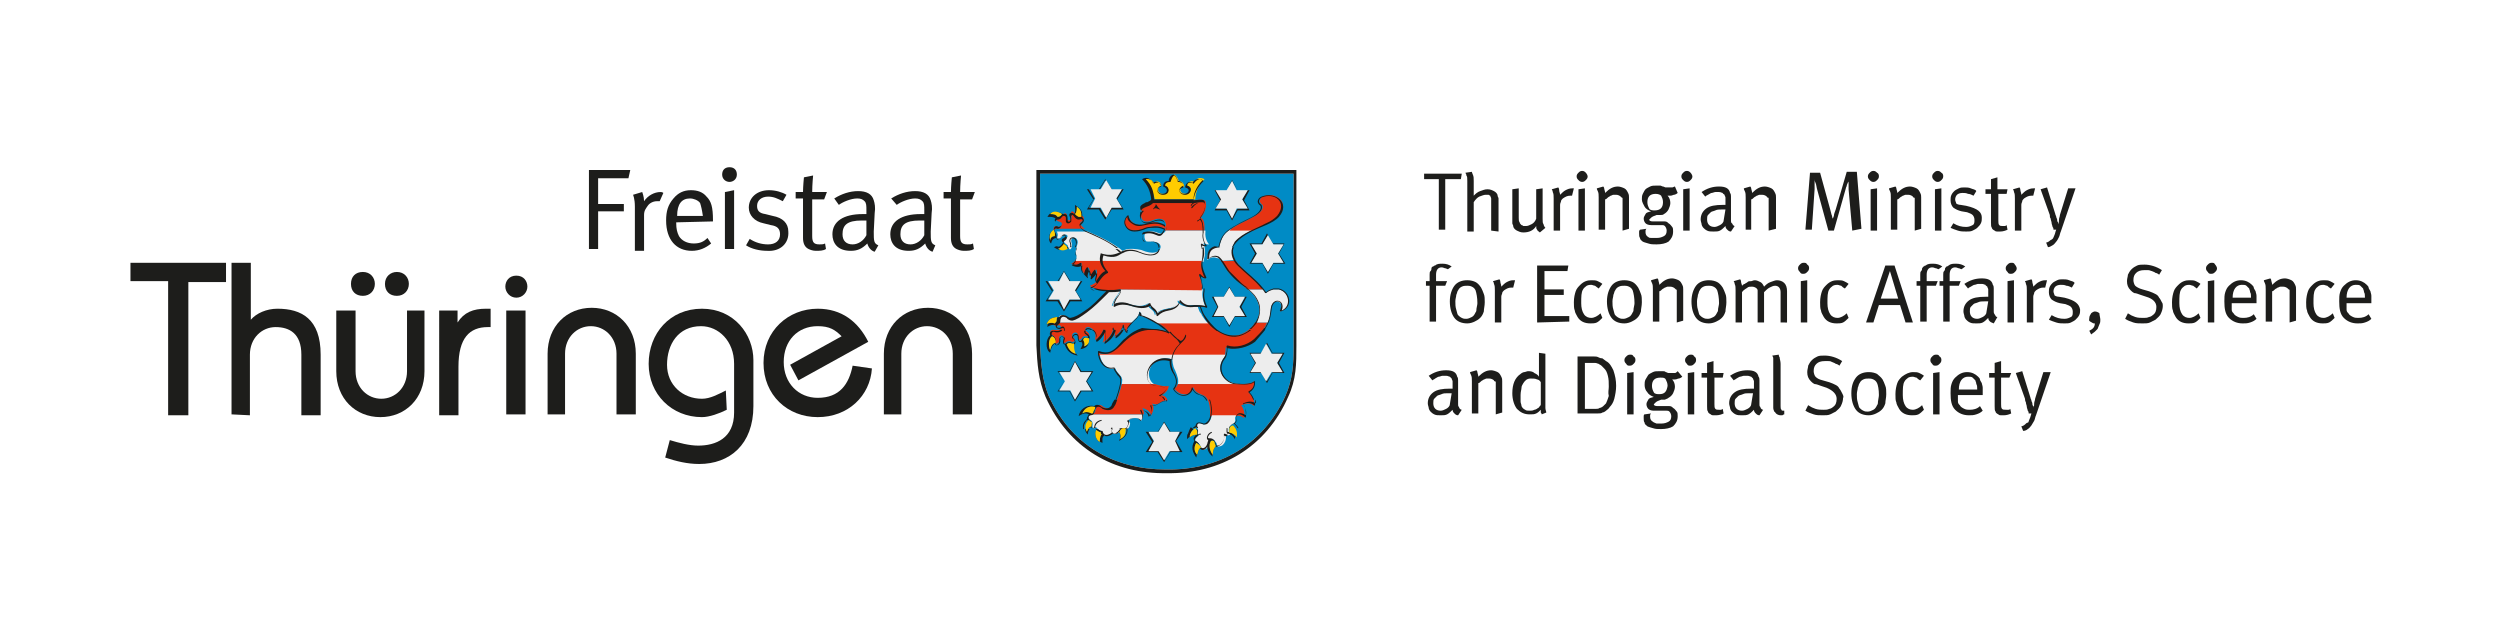 <?xml version="1.0" encoding="utf-8"?>
<!-- Generator: Adobe Illustrator 27.2.0, SVG Export Plug-In . SVG Version: 6.00 Build 0)  -->
<svg version="1.1" id="Ebene_1" xmlns="http://www.w3.org/2000/svg" xmlns:xlink="http://www.w3.org/1999/xlink" x="0px" y="0px"
	 viewBox="0 0 272.1 70" style="enable-background:new 0 0 272.1 70;" xml:space="preserve">
<style type="text/css">
	.st0{fill:#FFFFFF;}
	.st1{fill:#008BC5;}
	.st2{fill:#1D1D1B;}
	.st3{fill:#EDEDED;}
	.st4{fill:#E63312;}
	.st5{fill-rule:evenodd;clip-rule:evenodd;fill:#EDEDED;}
	.st6{fill:#FFCC00;}
</style>
<rect class="st0" width="272.1" height="70.6"/>
<rect y="4.3" class="st0" width="272.1" height="61.3"/>
<g>
	<path class="st1" d="M139.9,43.1c0.8-1.8,0.9-3.5,0.9-5.4V18.9h-27.6v18.7c0.1,1.9,0.2,3.6,0.9,5.4c2.4,5.4,7.1,8.1,12.8,8.1
		C132.7,51.2,137.5,48.4,139.9,43.1L139.9,43.1L139.9,43.1z"/>
	<path class="st2" d="M139.9,43.1c0.8-1.8,0.9-3.5,0.9-5.4V18.9h-27.6v18.7c0.1,1.9,0.2,3.6,0.9,5.4c2.4,5.4,7.1,8.1,12.8,8.1
		C132.7,51.2,137.5,48.4,139.9,43.1L139.9,43.1L139.9,43.1z M140.2,43.2c-2.4,5.5-7.4,8.4-13.2,8.3c-5.8,0.1-10.7-2.7-13.2-8.3
		c-0.8-1.9-0.9-3.6-1-5.6V18.5h28.3v19.1C141.1,39.6,141.1,41.3,140.2,43.2L140.2,43.2L140.2,43.2z"/>
	<path class="st2" d="M135.8,22.7l-0.6-1l0.6-1h-1.1l-0.6-1l-0.6,1h-1.1l0.6,1l-0.6,1h1.1l0.6,1l0.6-1H135.8z M136,22.9h-1.3
		l-0.6,1.1l-0.6-1.1h-1.3l0.6-1.1l-0.6-1.1h1.3l0.6-1.1l0.6,1.1h1.3l-0.6,1.1L136,22.9L136,22.9z"/>
	<polygon class="st3" points="135.8,22.7 134.6,22.7 134.1,23.8 133.5,22.7 132.3,22.7 132.9,21.7 132.3,20.7 133.5,20.7 
		134.1,19.7 134.6,20.7 135.8,20.7 135.2,21.7 	"/>
	<path class="st2" d="M139.7,28.6l-0.6-1l0.6-1h-1.1l-0.6-1l-0.6,1h-1.2l0.6,1l-0.6,1h1.2l0.6,1l0.6-1H139.7z M139.9,28.7h-1.3
		l-0.6,1.1l-0.6-1.1H136l0.6-1.1l-0.6-1.1h1.3l0.6-1.1l0.6,1.1h1.3l-0.6,1.1L139.9,28.7L139.9,28.7z"/>
	<polygon class="st3" points="139.7,28.6 138.6,28.6 138,29.6 137.4,28.6 136.2,28.6 136.8,27.6 136.2,26.6 137.4,26.6 138,25.6 
		138.6,26.6 139.7,26.6 139.1,27.6 	"/>
	<path class="st2" d="M135.5,34.4l-0.6-1l0.6-1h-1.1l-0.6-1l-0.6,1h-1.1l0.6,1l-0.6,1h1.1l0.6,1l0.6-1H135.5z M135.7,34.5h-1.3
		l-0.6,1.1l-0.6-1.1h-1.3l0.6-1.1l-0.6-1.1h1.3l0.6-1.1l0.6,1.1h1.3l-0.6,1.1L135.7,34.5L135.7,34.5z"/>
	<polygon class="st3" points="135.5,34.4 134.4,34.4 133.8,35.4 133.2,34.4 132.1,34.4 132.6,33.4 132.1,32.3 133.2,32.3 
		133.8,31.3 134.4,32.3 135.5,32.3 134.9,33.4 	"/>
	<path class="st2" d="M139.6,40.5l-0.6-1l0.6-1h-1.1l-0.6-1l-0.6,1h-1.1l0.6,1l-0.6,1h1.1l0.6,1l0.6-1H139.6z M139.8,40.6h-1.3
		l-0.6,1.1l-0.6-1.1H136l0.6-1.1l-0.6-1.1h1.3l0.6-1.1l0.6,1.1h1.3l-0.6,1.1L139.8,40.6L139.8,40.6z"/>
	<polygon class="st3" points="139.6,40.5 138.4,40.5 137.8,41.5 137.2,40.5 136.1,40.5 136.7,39.5 136.1,38.5 137.2,38.5 
		137.8,37.4 138.4,38.5 139.6,38.5 139,39.5 	"/>
	<path class="st2" d="M128.4,49.1l-0.6-1l0.6-1h-1.2l-0.6-1l-0.6,1h-1l0.6,1l-0.6,1h1.2l0.6,1l0.6-1H128.4z M128.7,49.2h-1.3
		l-0.7,1.1l-0.7-1.1h-1.3l0.7-1.1l-0.7-1.1h1.3l0.7-1.1l0.7,1.1h1.3l-0.7,1L128.7,49.2L128.7,49.2z"/>
	<polygon class="st3" points="128.4,49.1 127.3,49.1 126.7,50.1 126.1,49.1 125,49.1 125.6,48 125,47 126.1,47 126.7,46 127.3,47 
		128.4,47 127.9,48 	"/>
	<path class="st2" d="M118.8,42.5l-0.6-1l0.6-1h-1.2l-0.6-1l-0.6,1h-1.2l0.6,1l-0.6,1h1.2l0.6,1l0.6-1H118.8z M119,42.6h-1.3
		l-0.7,1.1l-0.6-1.1h-1.3l0.7-1.1l-0.7-1.1h1.3l0.6-1.1l0.7,1.1h1.3l-0.7,1.1L119,42.6L119,42.6z"/>
	<polygon class="st3" points="118.8,42.5 117.6,42.5 117,43.5 116.5,42.5 115.3,42.5 115.9,41.5 115.3,40.5 116.5,40.5 117,39.4 
		117.6,40.5 118.8,40.5 118.2,41.5 	"/>
	<path class="st2" d="M117.6,32.6l-0.6-1l0.6-1h-1.2l-0.6-1l-0.6,1H114l0.6,1l-0.6,1h1.2l0.6,1l0.6-1H117.6z M117.8,32.8h-1.3
		l-0.7,1.1l-0.7-1.1h-1.3l0.7-1.1l-0.7-1.1h1.3l0.7-1.1l0.7,1.1h1.3l-0.7,1.1L117.8,32.8L117.8,32.8z"/>
	<polygon class="st3" points="117.6,32.6 116.4,32.6 115.8,33.7 115.3,32.6 114.1,32.6 114.7,31.6 114.1,30.6 115.3,30.6 
		115.8,29.6 116.4,30.6 117.6,30.6 117,31.6 	"/>
	<path class="st2" d="M122.1,22.6l-0.6-1l0.6-1h-1.2l-0.6-1l-0.6,1h-1.2l0.6,1l-0.6,1h1.2l0.6,1l0.6-1H122.1z M122.3,22.8H121
		l-0.7,1.1l-0.7-1.1h-1.3l0.7-1.1l-0.7-1.1h1.3l0.7-1.1l0.7,1.1h1.3l-0.7,1.1L122.3,22.8L122.3,22.8z"/>
	<polygon class="st3" points="122.1,22.6 121,22.6 120.4,23.7 119.8,22.6 118.7,22.6 119.2,21.6 118.7,20.6 119.8,20.6 120.4,19.6 
		121,20.6 122.1,20.6 121.5,21.6 	"/>
	<path class="st4" d="M131.1,25.1h-4.3V25c0.1-0.2,0.1-0.4,0.1-0.6c-0.1-0.4-0.2-0.5-0.7-0.6c-0.6,0-1,0.4-1.5,0.3
		c-0.6-0.1-0.5-0.7-0.5-0.9c0-0.1,0.1-0.2,0.1-0.3c0,0,0,0-0.1,0s-0.1-0.2,0-0.3c0.1-0.2,0.3-0.2,0.5-0.4c0.2-0.1,0.5-0.1,0.8-0.4
		h4.5c0,0,1-0.2,1.2,0.1c0.1,0.3,0.2,0.9-0.5,1.8C131.1,23.9,131.1,24.4,131.1,25.1L131.1,25.1L131.1,25.1z"/>
	<path class="st3" d="M120,28.4c-0.1-0.3,0-0.6,0.1-0.9c1.3,0.5,1.8-0.1,2.3-0.3c0.5-0.2,1.3-0.1,1.8,0c1.4,0.6,2,0.2,2.1-0.2
		c0.1-0.3-0.1-0.8-1.3-0.7c-0.2,0-0.2,0-0.3-0.1c-0.1-0.1-0.2-0.5-0.1-0.7c0-0.1,0.1-0.1,0.1-0.2c0.7-0.2,1-0.1,1.5,0.1
		c0.3,0.1,0.5,0,0.7-0.3h4.3v0.1c-0.1,0.9,0.4,1.4,0.4,1.4c-0.2,0-0.4,0-0.6-0.2c0.2,0.8,0.2,1.3,0,2v0.1L120,28.4L120,28.4z"/>
	<path class="st5" d="M130.9,31.5v0.1c-0.1,0.5,0,1.1,0.3,1.8c-0.5-0.2-1.1-0.2-1.4-0.2c-0.7,0.1-1.1,0-1.6-0.5
		c-0.1,0.6-0.5,0.8-1.2,0.9c-0.5,0.1-0.9,0.2-1.2,0.6c-0.1-0.7-0.6-0.6-0.8-1.2c-0.3,0.2-0.9,0.5-2.1,0.1c-0.7-0.2-1.3-0.2-1.8,0.1
		c0.3-0.9,0.7-1.1,0.9-1.7l0,0l0,0L130.9,31.5L130.9,31.5z"/>
	<path class="st4" d="M125.9,35.1h5.6c0.9,1,2,1.6,3.2,1.4c0.8-0.2,1.5-0.7,1.9-1.4h1.3c-0.3,0.8-0.8,1.3-1.5,2c-0.8,0.6-2,1-3,0.7
		c0,0.3,0,0.6-0.1,0.9h-13.8c0-0.1,0-0.2,0-0.3c1.4,0.5,2-0.5,3-1.4c0.9-0.9,1.8-1.2,2.8-1.2c0.6,0,1.6,0.2,1.9,0.4
		C127,35.8,126.5,35.4,125.9,35.1L125.9,35.1L125.9,35.1z"/>
	<path class="st3" d="M133.4,38.6c-0.1,0.2-0.2,0.4-0.3,0.5c-0.8,1.3,0.2,2.4,1.2,2.6c0.2,0,0.4,0.1,0.6,0.1h-6.7
		c0.1-0.4,0-0.8-0.3-1.5c-0.3-0.5-0.3-1.2-0.3-1.2c-0.4-0.1-1-0.2-1.6,0.1c-1.3,0.7-1.1,2.2-0.4,2.6h-3.5c0-0.2,0.1-0.5,0-0.6
		c0-0.3-0.5-0.5-0.7-1.1c-0.8,0.2-1.5-0.4-1.7-1.5L133.4,38.6L133.4,38.6z"/>
	<path class="st4" d="M128.2,41.8h6.7c0.6,0,1.3,0,1.6-0.3c0,0.4,0,0.8-0.6,1.2c0.6,0.6,0.6,0.9,0.6,1.5c-0.4-0.4-0.9-0.3-1.4-0.1
		c0.3,0.5,0.4,0.8,0.3,1.4c-0.4-0.3-0.7-0.3-0.9-0.2h-2.8c0-0.1,0-0.3,0-0.5c0-1-0.3-1.5-0.6-1.7s-1.1-0.3-1.2-1
		c-0.1,0.9-1.3,1.2-2.1,0.2C128.1,42.1,128.1,42,128.2,41.8L128.2,41.8L128.2,41.8z"/>
	<path class="st3" d="M134.6,45.2c-0.1,0-0.1,0.1-0.1,0.1c-0.2,0.3,0.1,0.4-0.2,0.8c-0.4,0.1-0.7,0.6-0.5,0.9c0.2,0.3,0,0.5-0.4,0.3
		c0.1,0.4,0,0.9-0.4,1.2c-0.7,0.3-0.4-0.1-0.7-0.4c-0.2-0.4-0.5-0.2-0.5-0.2c-0.1,0-0.1,0.4-0.2,0.5c-0.2,0.6-0.8,0.7-0.9,0.2
		c-0.1-0.2-0.3-0.5-0.5-0.5c-0.3-0.3,0.1-0.6,0.3-0.7c-0.2,0-0.1-0.2-0.1-0.5c0-0.2-0.2-0.4-0.2-0.5c0.1-0.4,0.3-0.4,0.8-0.2
		c0.2,0,0.4-0.1,0.6-0.3c0.1-0.1,0.2-0.3,0.3-0.7L134.6,45.2L134.6,45.2z"/>
	<path class="st3" d="M124.4,45.2c0,0.2-0.1,0.5-0.2,0.6c-0.2-0.2-0.3-0.3-0.7-0.3c-0.3,0-0.7,0.2-0.7,0.3c0.1,0,0.2,0.2,0.2,0.3
		c-0.1,0.9-0.7,0.5-0.9,0.6c-0.2,0.1-0.2,0.4-0.6,0.5s-0.5-0.1-0.5-0.1c-0.3,0.3-1,0.6-1.1-0.2c-0.2,0-0.4-0.2-0.6-0.4
		c-0.1,0.1-0.2,0.2-0.4,0c0-0.2,0.1-0.5-0.1-0.7c-0.3-0.2-0.4-0.3-0.2-0.6c0,0,0,0,0-0.1h5.8V45.2z"/>
	<path class="st4" d="M122.1,41.8h3.5h0.1c0.6,0.2,1.2,0.3,1.5,0.2c0,0.5-0.5,0.9-0.8,1c0.3,0.1,0.5,0.1,0.7,0.6
		c-0.3-0.1-0.6,0.1-0.8,0.2c-0.2,0.2-0.6,0.3-0.9,0.1c0.2,0.4,0.2,0.7-0.1,1.3c-0.2-0.6-0.7-0.7-1-0.8c0.2,0.2,0.2,0.5,0.2,0.7h-5.8
		c0.2-0.2,0.4,0,0.5-0.3c0.1-0.8,0.5-0.9,0.9-0.5c0.6,0.3,1,0.1,1.2-0.2C121.4,44,121.9,42.7,122.1,41.8L122.1,41.8L122.1,41.8z"/>
	<path class="st4" d="M115,35.1h8.2c-0.3,0.3-0.6,0.7-0.6,1.1c-0.2-0.2-0.2-0.4-0.3-0.9c-0.2,0.6-0.6,1.1-1,1.4c0.1-0.4,0-0.7-0.1-1
		c-0.2,0.9-0.7,1.3-1.2,1.6c0.2-0.3,0.2-1.1,0.1-1.5c-0.1,0.6-0.7,1.2-0.9,1.2c0-0.2,0.2-0.7-0.3-1.2c-0.7-0.5-1,0.1-0.6,0.3
		c0.4,0.3,0.3,0.5-0.1,0.5c-0.1-0.1-0.3,0-0.4,0.1c-0.2,0.4-0.5,0.4-0.5-0.3c-0.1-0.4-0.7-0.2-0.6,0.2l0.1,0.1
		c0.3,0.2,0.2,0.6-0.2,0.5c-0.1-0.1-0.5-0.1-0.6,0.1c-0.4,0.1-0.3-0.2-0.2-0.6c0-0.2-0.6-0.4-0.5,0.2c0.1,0.5-0.6,0.8-0.5,0.1
		c0.1-0.1-0.1-0.5-0.4-0.6c-0.2-0.2-0.1-0.5,0.2-0.5c0.2,0,0.5,0,0.7,0c0.3-0.1,0.2-0.6-0.1-0.5c-0.4,0.2-0.7-0.1-0.5-0.3
		C114.9,35.2,114.9,35.2,115,35.1L115,35.1L115,35.1z"/>
	<path class="st3" d="M117,28.4c0.2-0.2,0.2-0.5,0.1-0.8c-0.1-0.4,0.2-1,0.2-1.2c0-0.7-0.8-0.7-0.7-0.1c0.2,0.6-0.1,1.1-0.3,0.7
		l-0.1-0.3c-0.4-0.3-0.6-0.5-0.2-0.7c0.4-0.3,0.1-0.6-0.3-0.4c-0.3,0.4-0.6,0.5-0.6,0.3c-0.1-0.1,0.1-0.2,0-0.5
		c0-0.1-0.1-0.2-0.1-0.2h3.4c1.2,0.5,2.9,1.3,3.9,2.2c-0.4,0.2-0.9,0.6-2.1,0.2c-0.1,0.3-0.1,0.6-0.1,0.9L117,28.4L117,28.4z"/>
	<path class="st4" d="M117,28.4h3c0.1,0.3,0.2,0.6,0.6,1c-0.5,0.2-0.9,0.8-1.1,1.1l-0.1,0.1c-0.4-0.2,0.2-0.9-0.1-1.3
		c-0.2,0.4-0.4,0.6-0.7,0.8c0.1-0.4,0-0.7-0.1-1c-0.2,0.2-0.3,0.5-0.3,0.9c-0.4-0.4-0.5-0.6-0.5-1.4c-0.4,0.3-0.7,0.3-1.1,0.1
		C116.8,28.6,116.9,28.5,117,28.4L117,28.4L117,28.4z"/>
	<path class="st4" d="M122.8,23.5c0.1,0.4,0.3,0.6,0.6,0.8c0.8,0.5,1.5-0.1,2.3-0.1c0.3,0,0.7,0.1,1.2,0.4c0,0.1,0,0.2-0.1,0.3
		c-0.6-0.3-1-0.3-1.6-0.2c-0.3,0-1,0.4-1.7,0.4c-0.5,0-0.9-0.2-1.1-0.7C122.4,24,122.5,23.7,122.8,23.5L122.8,23.5L122.8,23.5z"/>
	<path class="st6" d="M124.5,19.5c0.4-0.2,0.8,0,1.1,0.4c0.3-0.3,0.8-0.1,0.8,0.3c-0.6,0.2-0.4,0.9,0.2,0.9c0.7,0,0.7-0.7,0.2-0.9
		c0-0.2,0.2-0.5,0.6-0.5c0-0.3,0.2-0.6,0.4-0.7c0.2,0.1,0.4,0.4,0.5,0.7c0.4,0,0.6,0.4,0.6,0.6c-0.7,0.2-0.5,0.8,0.2,0.8
		c0.5,0,0.8-0.7,0.1-0.9c0-0.4,0.5-0.6,0.8-0.4c0.3-0.5,0.7-0.5,1.1-0.3c-0.8,0.8-1,1.6-1,2.2h-4.4
		C125.5,20.9,125.1,20.1,124.5,19.5L124.5,19.5L124.5,19.5z"/>
	<path class="st3" d="M136.7,35.1c0.4-0.7,0.5-1.5,0.2-2.2s-0.6-1-1.1-1.4h1.7c0.1,0.1,0.2,0.3,0.3,0.4c0.2-0.2,0.5-0.4,0.8-0.4h0.6
		c0.3,0.1,0.6,0.2,0.8,0.5c0.4,0.6,0.4,1.6-0.7,1.9c0.7-1.2-0.9-1.6-1-0.2c0,0.5-0.1,1-0.3,1.4H136.7L136.7,35.1z"/>
	<path class="st4" d="M132.9,28.4h1.6c0.1,0.1,0.2,0.3,0.3,0.4c1,1.1,1.9,1.6,2.7,2.7h-1.7c-0.5-0.4-1.2-0.9-2.1-1.9
		C133.5,29.4,133.2,28.8,132.9,28.4L132.9,28.4L132.9,28.4z"/>
	<path class="st3" d="M132.9,28.4c-0.1-0.2-0.2-0.3-0.4-0.3c-0.3-0.1-0.6-0.2-1.1,0.2c0-1,0.4-1.4,1.3-1.4c0.2-1,0.5-1.4,1-1.8
		c0,0,0.1,0,0.1-0.1h2.6c-0.6,0.3-1.4,0.7-1.9,1.3c-0.6,0.6-0.5,1.4-0.1,2L132.9,28.4L132.9,28.4z"/>
	<path class="st4" d="M136.4,25.1h-2.6c0.9-0.8,2.4-1.2,3.2-1.9c0.5-0.4,0.5-0.7,0.4-0.9c-0.5-0.3-0.2-0.8,0-0.9
		c0.5-0.2,1.1-0.3,1.7,0.1c0.5,0.3,0.9,1.1,0.1,2c-0.6,0.6-1.9,1.1-2.5,1.4C136.6,25,136.5,25.1,136.4,25.1L136.4,25.1L136.4,25.1z"
		/>
	<path class="st2" d="M125.8,22.2c0.1,0.1,0.2,0.4,0.5,0.6c-0.3,0-0.5-0.3-0.8,0C125.5,22.6,125.8,22.5,125.8,22.2L125.8,22.2
		L125.8,22.2z"/>
	<path class="st2" d="M129.7,22.5c-0.1,0.2,0,0.2,0.1,0.1s0.2-0.3,0.6-0.5C130.1,22.1,129.8,22.4,129.7,22.5L129.7,22.5L129.7,22.5z
		"/>
	<path class="st2" d="M128.2,36.9c0.1,0,0.2,0.2,0.3,0.2c0.3,0,0.5-0.6,0.5-0.6c0-0.1,0.1-0.1,0.1,0c0,0.2-0.1,0.4-0.3,0.6
		c-0.1,0.1-0.2,0.2-0.3,0.3c-0.4,0.4-0.8,0.9-0.9,1.7c0,0.1-0.1,0.1-0.1,0c0.1-0.7,0.4-1.2,0.9-1.7c0-0.1-0.4-0.6-0.5-0.6
		c-0.2-0.2-0.4-0.4-0.6-0.6c-0.1,0,0-0.1,0.1-0.1C127.6,36.4,128,36.7,128.2,36.9L128.2,36.9L128.2,36.9z"/>
	<path class="st4" d="M121.9,31.5c-1.1,0.2-2.4,0.2-3.3-0.4c0.3-0.1,0.7-0.3,0.8-0.6c0.2-0.4,0.6-0.9,1.1-1.1
		c-0.3-0.4-0.5-0.7-0.6-1h10.9c-0.1,0.5,0,1,0.4,1.9c-0.2-0.1-0.4-0.2-0.7-0.4c0.1,0.4,0.4,0.9,0.3,1.7L121.9,31.5L121.9,31.5z"/>
	<path class="st3" d="M124,33.9c0,0.6-0.5,0.8-0.7,1.1l0,0c0,0-0.1,0-0.1,0.1H115c0,0,0-0.1,0.1-0.1l0.1-0.1c0-0.5,0.2-0.8,0.8-0.5
		c0,0,0.2,0.3,0.5,0.3c0.5-0.1,0.9-0.3,1.6-0.8c1.1-0.7,1.8-1.5,2.2-2c0.1-0.1,0.2-0.2,0.2-0.2c0.5,0,1,0,1.4-0.1l0,0
		c-0.2,0.6-0.6,0.7-0.9,1.7c0.6-0.3,1.1-0.3,1.8-0.1c1.2,0.4,1.8,0.2,2.1-0.1c0.1,0.6,0.7,0.5,0.8,1.2c0.3-0.4,0.7-0.5,1.2-0.6
		c0.7-0.1,1.1-0.4,1.2-0.9c0.4,0.5,0.9,0.6,1.6,0.6c0.2,0,0.4,0,0.7,0l0,0l0,0l0,0l0,0l0,0l0,0l0,0v0.1c0.1,0.2,0.1,0.4,0.3,0.6
		c0,0,0.1,0.1,0.1,0.2c0.2,0.3,0.4,0.6,0.6,0.8l0.1,0.1h-5.6l-0.1-0.1c-0.7-0.4-1.3-0.7-1.6-0.7C124.3,34.1,124,33.9,124,33.9
		L124,33.9L124,33.9z"/>
	<path class="st4" d="M114.8,25.1l-0.1-0.1c-0.1-0.3,0.1-0.5,0.5-0.3c0.3,0,0.5-0.3,0.3-0.5c-0.2-0.1-0.5-0.1-0.5-0.3
		c0-0.3,0.3-0.2,0.5-0.3c0.2-0.1,0.2-0.3,0.4-0.4c0.2,0,0.3,0.3,0.2,0.5c0,0.4,0.4,0.3,0.5,0.1c0.1-0.5-0.2-0.7,0.1-0.8
		c0.2,0,0.3,0.4,0.6,0.5c0.3,0.1,0.5-0.1,0.6,0.1c0.2,0.3,0,0.4-0.3,0.6c0,0.1-0.1,0.3,0.5,0.7c0.1,0,0.2,0,0.2,0h-3.5V25.1z"/>
	<path class="st2" d="M118.2,46.7c0,0.1,0.1,0.2,0.1,0.3c0-0.1,0.1-0.2,0.1-0.3h0.2c-0.1,0.1-0.2,0.3-0.2,0.6
		c-0.2-0.2-0.3-0.4-0.3-0.6H118.2L118.2,46.7z M119.5,46.7c0.1,0.1,0.3,0.2,0.4,0.2h0.1c0.1,0.6,0.6,0.5,1,0.2c0-0.1,0-0.3,0-0.4
		h0.1c-0.1,0.1-0.1,0.3,0,0.4c0.1,0.1,0.3,0.1,0.4,0c0.2-0.1,0.3-0.3,0.4-0.4h0.2c-0.1,0-0.1,0.1-0.2,0.2l0,0
		c0.2,0.3,0.2,0.5,0.1,0.8c0.4-0.2,0.7-0.5,0.6-1.1h0.1c0.1,0.7-0.3,1-0.9,1.4c0.2-0.5,0.2-0.7,0-1c-0.1,0.1-0.1,0.1-0.2,0.2
		c-0.2,0-0.4,0-0.5,0c-0.2,0.2-0.7,0.4-0.9,0.2c-0.3,0.2-0.2,0.5-0.2,0.8c-0.7-0.2-0.8-1-0.7-1.5c-0.1,0-0.2,0-0.3,0L119.5,46.7
		L119.5,46.7z M129.9,46.7c-0.2,0.2-0.3,0.4-0.4,0.7c0,0.1,0,0.1,0,0.2c0.2-0.2,0.5-0.3,0.8-0.3c0-0.1,0-0.3,0-0.4
		c0-0.1-0.1-0.2-0.1-0.2h0.1c0,0.1,0.1,0.1,0.1,0.2l0,0c0,0.1-0.1,0.3,0,0.4c0.1-0.1,0.2-0.1,0.3-0.1v0.1c-0.1,0-0.2,0-0.3,0.1
		s-0.5,0.4-0.3,0.6c0.2,0,0.4,0.3,0.5,0.5c0.1,0.4,0.6,0.4,0.8-0.2c0-0.1,0.1-0.3,0.1-0.4c-0.3-0.1-0.1-0.8,0.4-0.9v0.1
		c-0.2,0.1-0.3,0.2-0.4,0.4c0,0.1-0.1,0.2,0.1,0.2c0,0,0,0,0.1,0c0.2,0,0.4,0.1,0.5,0.3c0.2,0.3,0,0.7,0.6,0.4
		c0.4-0.3,0.5-0.8,0.4-1.1c0,0,0-0.1,0.1-0.1c0.2,0.1,0.3,0.1,0.3,0.1c0-0.1-0.1-0.2-0.1-0.3c0-0.2,0-0.3,0-0.4h0.1
		c0,0.1,0,0.3,0,0.4c0.3,0,0.6,0.2,0.8,0.5c0.1-0.3,0.1-0.6-0.1-0.9h0.1c0.1,0.4,0.1,0.8,0,1.2c-0.2-0.4-0.5-0.6-0.8-0.6
		c0,0.2,0,0.4-0.4,0.2c0.1,0.4-0.1,0.9-0.5,1.1c-0.2,0.1-0.4,0.2-0.5,0.1c-0.2,0.2-0.4,0.6-0.2,1.1c-0.4-0.3-0.6-0.7-0.6-1.1
		c-0.2,0.4-0.6,0.5-0.8,0.2c-0.3,0.2-0.3,0.6-0.4,1c-0.4-0.6-0.6-1.1-0.2-1.8c-0.2-0.3,0-0.5,0.2-0.7c-0.4,0-0.6,0.1-0.9,0.4
		l-0.1,0.1v-0.2c0-0.1,0-0.3,0.1-0.4c0.1-0.3,0.2-0.5,0.3-0.7L129.9,46.7L129.9,46.7z M119.3,46.8c-0.2,0.5,0,1.1,0.4,1.3
		c0-0.2,0-0.6,0.2-0.8c-0.1-0.1-0.1-0.2-0.1-0.3C119.7,47.1,119.5,46.9,119.3,46.8L119.3,46.8z M131.8,48c-0.3,0.5-0.1,1.1,0.2,1.5
		c0-0.4,0.1-0.7,0.3-0.9c0,0,0,0,0-0.1s-0.1-0.2-0.1-0.3C132.2,48,132,47.9,131.8,48L131.8,48L131.8,48z M130.2,48.2
		c-0.3,0.5-0.2,1,0.1,1.3c0.1-0.3,0.1-0.6,0.4-0.8v-0.1C130.6,48.5,130.4,48.3,130.2,48.2L130.2,48.2L130.2,48.2z"/>
	<path class="st2" d="M121.6,43.5c-0.1,0.3-0.2,0.6-0.3,0.7c-0.2,0.4-0.6,0.6-1.3,0.3c-0.4-0.4-0.8-0.3-0.9,0.4
		c-0.1,0.4-0.4,0.2-0.6,0.4c-0.1,0.2,0,0.4,0.2,0.5s0.1,0.5,0.1,0.7c0.1,0.2,0.2,0.1,0.3,0c0-0.3,0.2-0.7,0.8-0.8v0.1
		c-0.5,0.1-0.7,0.5-0.7,0.7l0.1,0.1h-0.5l-0.1-0.1c-0.1,0-0.1,0-0.2,0.1h-0.2c0.1-0.1,0.2-0.2,0.3-0.2c0-0.2,0.1-0.5,0-0.5
		c-0.1-0.1-0.2-0.2-0.3-0.2c-0.3,0.4-0.4,0.7-0.3,1h-0.1c-0.1-0.4,0-0.7,0.4-1.1c0-0.1,0-0.2,0.1-0.3c0-0.1,0.1-0.1,0.1-0.2
		c-0.3-0.2-0.7-0.1-1.1,0.2c0.1-0.7,0.8-1.3,1.7-1.1c0.2-0.2,0.5-0.2,0.8,0.1c0.6,0.3,0.9,0.1,1.1-0.2c0-0.1,0.1-0.3,0.3-0.6
		L121.6,43.5L121.6,43.5z M127,43.5L127,43.5c0,0.1,0,0.2-0.1,0.2c-0.6-0.2-0.9,0.6-1.6,0.4c0.1,0.4,0.2,0.7-0.2,1.2
		c-0.1,0.1-0.1,0-0.1,0c-0.1-0.4-0.4-0.6-0.8-0.7c0.2,0.3,0.3,0.9,0,1.2c-0.1,0-0.1,0-0.1,0c-0.1-0.2-0.2-0.3-0.7-0.3
		c-0.2,0-0.5,0.1-0.6,0.2c0.1,0.1,0.1,0.2,0.1,0.3c-0.1,0.3-0.2,0.5-0.3,0.6c0,0,0,0,0,0.1h-0.1l0,0c-0.1,0-0.2,0-0.3,0
		c-0.1,0-0.1,0-0.2,0h-0.2c0.1-0.1,0.2-0.1,0.2-0.1c0.1,0,0.3,0,0.4,0c0.2,0,0.3-0.1,0.4-0.5c0-0.1,0-0.2-0.1-0.2c0,0,0,0,0-0.1
		s0.5-0.3,0.8-0.3c0.4,0,0.6,0.1,0.7,0.3c0.2-0.3,0.1-0.8-0.1-1.1c0,0,0-0.1,0.1-0.1c0.4,0.1,0.8,0.2,1,0.7c0.2-0.4,0.2-0.7,0-1.1
		c0-0.1,0-0.1,0.1-0.1c0.6,0.3,0.9-0.5,1.6-0.4c0,0,0,0,0-0.1L127,43.5L127,43.5z M131.7,43.5c0.1,0.3,0.2,0.7,0.2,1.2
		c0,0.4-0.1,0.9-0.3,1.2s-0.3,0.3-0.6,0.3l0,0c-0.5-0.2-0.7-0.2-0.7,0.2c0,0,0.1,0.1,0.1,0.2h-0.1l-0.1-0.1c-0.1,0-0.1,0.1-0.2,0.1
		h-0.2c0.1-0.1,0.2-0.2,0.3-0.2c0.1-0.5,0.4-0.5,0.9-0.3c0.2,0,0.3-0.1,0.5-0.3c0.2-0.3,0.3-0.7,0.3-1.1c0-0.6-0.1-1-0.2-1.2
		L131.7,43.5L131.7,43.5z M136.6,43.5c0,0.2,0,0.4,0,0.6c0,0-0.1,0.1-0.1,0c-0.4-0.3-0.8-0.3-1.2-0.1c0.3,0.5,0.4,0.7,0.3,1.4
		c0,0,0,0.1-0.1,0c-0.2-0.2-0.7-0.5-0.9-0.1c-0.2,0.3,0.2,0.4-0.2,0.8c0.2,0.2,0.3,0.3,0.4,0.5h-0.1c-0.1-0.2-0.2-0.3-0.4-0.5
		c-0.3,0.1-0.4,0.3-0.4,0.5h-0.1c0-0.1,0-0.2,0.1-0.2c0.1-0.2,0.3-0.3,0.5-0.4c0.3-0.3,0-0.4,0.2-0.8c0.2-0.4,0.7-0.2,1,0
		c0-0.5,0-0.8-0.3-1.2v-0.1c0.5-0.2,0.9-0.3,1.4,0C136.7,43.7,136.7,43.6,136.6,43.5L136.6,43.5L136.6,43.5z M120.9,46.7
		c0-0.1,0.1-0.1,0.1-0.2l0.1,0.1C121.1,46.6,121.1,46.7,120.9,46.7L120.9,46.7L120.9,46.7z M119.2,44.3c-0.7-0.2-1.2,0.2-1.4,0.7
		c0.3-0.2,0.6-0.2,1,0c0.1,0,0.2,0,0.2-0.2C119.1,44.6,119.2,44.5,119.2,44.3L119.2,44.3L119.2,44.3z"/>
	<path class="st2" d="M115.6,35.9c0,0.1-0.1,0.2-0.2,0.2c-0.2,0.1-0.5,0.1-0.7,0c-0.2,0-0.3,0.2-0.2,0.4c0.3,0.1,0.5,0.5,0.4,0.7
		c-0.1,0.6,0.4,0.3,0.4-0.1c-0.1-0.7,0.7-0.5,0.6-0.2c-0.1,0.2-0.2,0.6,0.1,0.5c0.2-0.2,0.5-0.2,0.7-0.1c0.3,0.1,0.4-0.2,0.1-0.4
		l-0.1-0.1l0,0c-0.1-0.4,0.6-0.7,0.7-0.2l0,0c0,0.7,0.2,0.6,0.4,0.3c0.1-0.2,0.3-0.2,0.4-0.1c0.2,0,0.4-0.1,0-0.4
		c-0.2-0.1-0.2-0.3-0.2-0.4h0.2c-0.1,0.1-0.1,0.2,0.1,0.3c0.3,0.2,0.4,0.5,0.2,0.6c0.1,0.6-0.2,1-0.9,1.1c0.2-0.4,0.3-0.5,0.1-0.8
		c-0.2,0.1-0.4,0-0.4-0.6c-0.1-0.3-0.6-0.1-0.5,0.2l0.1,0.1c0.2,0.2,0.2,0.5,0,0.6c0,0.5,0,0.8,0.4,1.2c-0.7-0.1-1.2-0.5-1.4-1.2
		c-0.3,0-0.2-0.5-0.1-0.7c0-0.1-0.5-0.3-0.4,0.2s-0.5,0.8-0.6,0.4c-0.3,0.2-0.4,0.5-0.5,1l-0.1-0.1c-0.4-0.3-0.4-1.4,0.1-1.8
		c-0.1-0.2,0-0.5,0.3-0.5c0.2,0,0.7,0.1,0.8-0.1L115.6,35.9L115.6,35.9z M119,35.9L119,35.9c0.4,0.3,0.4,0.7,0.3,1.1
		c0.2-0.2,0.6-0.6,0.8-1.1h0.2c0.1,0.4,0.1,0.9,0,1.3c0.3-0.3,0.7-0.7,0.9-1.3h0.2c0.1,0.2,0.1,0.5,0,0.7c0.3-0.2,0.5-0.4,0.7-0.7
		h0.2c-0.2,0.4-0.5,0.7-0.8,0.9c-0.1,0-0.1,0-0.1,0c0.1-0.3,0.1-0.5,0-0.8c-0.2,0.8-0.7,1.1-1.1,1.4c-0.1,0-0.2,0-0.1,0
		c0.1-0.3,0.2-0.8,0.1-1.3c-0.2,0.5-0.7,1-0.9,1.1c-0.1,0-0.1-0.1-0.1-0.1c0-0.2,0.1-0.3,0-0.5c0-0.2-0.1-0.4-0.3-0.6
		c-0.1,0-0.1-0.1-0.2-0.1L119,35.9L119,35.9z M122.5,35.9c0,0.1,0.1,0.2,0.1,0.2c0-0.1,0-0.1,0.1-0.2h0.1c-0.1,0.1-0.1,0.2-0.1,0.3
		s-0.1,0-0.1,0c-0.1-0.1-0.2-0.2-0.2-0.4h0.1V35.9z M126.3,35.9c0.2,0,0.5,0.1,0.7,0.2c-0.1-0.1-0.1-0.1-0.2-0.2h0.2
		c0.1,0.1,0.2,0.2,0.3,0.3l-0.1,0.1c-0.3-0.2-1.2-0.4-1.9-0.4c-0.9,0-1.8,0.3-2.7,1.1c-0.9,0.8-1.6,1.9-3,1.4
		c0.1,0.8,0.6,1.8,1.6,1.6h0.1c0.1,0.4,0.4,0.6,0.6,0.9c0.2,0.2,0.1,0.6,0.1,0.9c-0.1,0.5-0.3,1.2-0.5,1.7h-0.1
		c0.2-0.5,0.4-1.2,0.5-1.7c0-0.2,0.1-0.5,0-0.6c0-0.1-0.2-0.3-0.3-0.4c-0.1-0.2-0.3-0.4-0.4-0.7c-1.1,0.2-1.7-0.9-1.7-1.8
		c0-0.1,0.1-0.1,0.1-0.1c1,0.4,1.6,0,2.2-0.7c0.2-0.2,0.4-0.5,0.7-0.7c0.6-0.6,1.2-0.9,1.8-1.1L126.3,35.9L126.3,35.9z M132.5,35.9
		c0.7,0.5,1.4,0.7,2.3,0.6c0.4-0.1,0.9-0.3,1.2-0.6h0.2c-0.4,0.3-0.9,0.6-1.4,0.7c-0.9,0.2-1.8-0.2-2.5-0.7H132.5z M137.7,35.9
		c-0.3,0.4-0.7,0.8-1.1,1.3c-0.8,0.6-2,0.9-3,0.7c0,0.5-0.1,1-0.4,1.3c-0.7,1.2,0.2,2.3,1.1,2.5c0.6,0.1,1.8,0.2,2.2-0.2h0.1
		c0,0.4,0,0.8-0.6,1.2c0.3,0.3,0.4,0.6,0.5,0.8h-0.1c-0.1-0.2-0.2-0.5-0.5-0.8c0,0-0.1,0,0-0.1c0.5-0.3,0.6-0.6,0.6-1
		c-0.5,0.4-1.6,0.2-2.2,0.2c-1-0.2-2-1.4-1.2-2.7c0.3-0.4,0.5-0.8,0.4-1.4c0,0,0-0.1,0.1-0.1c0.9,0.3,2.1,0,2.9-0.7
		c0.4-0.4,0.8-0.8,1.1-1.2h0.1V35.9z M126.8,43.5c-0.1-0.3-0.2-0.3-0.6-0.4c0,0-0.1-0.1,0-0.1c0.3-0.1,0.8-0.5,0.8-0.9
		c-0.3,0.1-1.3-0.1-1.6-0.2c-1.3-0.7-0.3-3.5,2.1-2.8v0.1c0,0,0,0.2,0,0.4s0.1,0.5,0.2,0.8c0.4,0.7,0.6,1.3,0.1,2
		c0.7,1,1.8,0.6,1.9-0.2c0,0,0.1-0.1,0.1,0c0.1,0.3,0.3,0.5,0.5,0.6c0.3,0.2,0.5,0.2,0.7,0.3c0.1,0.1,0.3,0.2,0.4,0.5h-0.1
		c-0.1-0.2-0.2-0.3-0.3-0.4c-0.1-0.1-0.4-0.2-0.7-0.3c-0.2-0.1-0.4-0.3-0.5-0.5c-0.3,0.8-1.4,1-2.1,0c0,0,0,0,0-0.1
		c0.5-0.6,0.3-1.2-0.1-1.8c-0.2-0.3-0.3-0.8-0.3-1.2c-2.3-0.6-3.1,2.2-1.8,2.6c0.6,0.2,1.2,0.3,1.4,0.2h0.1c0,0.4-0.4,0.8-0.7,1l0,0
		c0.2,0.1,0.4,0.3,0.4,0.5L126.8,43.5L126.8,43.5z M117.9,37c0.1,0.2,0.2,0.4,0.1,0.7c0.5-0.2,0.6-0.5,0.5-0.9c-0.1,0-0.1,0-0.2,0
		l0,0c-0.1-0.1-0.2,0-0.3,0C117.9,36.9,117.9,37,117.9,37L117.9,37L117.9,37z M116.1,37.5c0.2,0.5,0.5,0.9,1,1
		c-0.2-0.3-0.2-0.7-0.2-1.1c0,0-0.1,0-0.2,0l0,0C116.5,37.3,116.2,37.3,116.1,37.5L116.1,37.5L116.1,37.5L116.1,37.5L116.1,37.5z
		 M114.5,36.6c-0.4,0.3-0.4,1.1-0.2,1.5c0.1-0.4,0.2-0.7,0.6-0.8v-0.1l0,0C114.9,37,114.8,36.7,114.5,36.6L114.5,36.6L114.5,36.6z"
		/>
	<path class="st2" d="M119.3,31.4c0.8,0.2,1.8,0.2,2.6,0.1c0.1,0,0.1,0.1,0.1,0.1c-0.1,0.3-0.2,0.5-0.4,0.7
		c-0.2,0.2-0.3,0.4-0.4,0.8c0.5-0.2,1.1-0.3,1.8,0c1.2,0.4,1.8,0.2,2.1-0.1c0.1,0,0.1,0,0.1,0c0.1,0.5,0.6,0.5,0.8,1.1
		c0.3-0.3,0.7-0.4,1.2-0.5c0.7-0.1,1.1-0.4,1.2-0.9c0,0,0-0.1,0.1,0c0.4,0.5,0.9,0.6,1.5,0.5c0.3,0,0.8,0,1.2,0.1
		c-0.3-0.6-0.3-1.2-0.2-1.7c0-0.1,0-0.2,0-0.2h0.1c0,0.1,0,0.2,0,0.3c-0.1,0.5,0,1.1,0.3,1.7c0,0,0,0.1-0.1,0.1
		c-0.2-0.1-0.4-0.1-0.6-0.1c0.1,0.2,0.2,0.6,0.4,0.9c0.4,0.6,0.9,1.2,1.5,1.7h-0.2c-0.6-0.4-1.1-1-1.4-1.6c-0.2-0.3-0.3-0.7-0.4-1
		c-0.3,0-0.5,0-0.6,0c-0.6,0.1-1.1,0-1.6-0.5c-0.1,0.5-0.6,0.8-1.2,0.9c-0.5,0.1-0.8,0.2-1.2,0.6c-0.1,0-0.1,0-0.1,0
		c-0.1-0.7-0.6-0.6-0.7-1.1c-0.4,0.2-0.9,0.4-2.1,0c-0.7-0.2-1.3-0.2-1.8,0.1c-0.1,0-0.1-0.1-0.1-0.1c0.2-0.5,0.3-0.8,0.5-1
		c0.1-0.2,0.3-0.4,0.3-0.6c-0.4,0.1-0.9,0.1-1.3,0.1c-0.1,0.1-0.2,0.2-0.3,0.3c-0.7,0.7-1.3,1.3-2.1,1.9c-0.7,0.5-1.1,0.8-1.6,0.9
		c-0.2,0-0.5-0.1-0.6-0.3c-0.5-0.3-0.7,0-0.7,0.4l0,0c0,0.2-0.2,0.3-0.3,0.4c-0.2,0.2,0.1,0.4,0.4,0.2s0.4,0.1,0.4,0.4h-0.1
		c0,0,0-0.1,0-0.2c-0.1-0.3-0.4,0.2-0.8-0.1c-0.1-0.1-0.1-0.2-0.1-0.3c-0.3-0.1-0.7,0-0.9,0.2c0-0.6,0.3-1,1.3-1.1
		c0.1-0.2,0.4-0.3,0.8-0.1l0,0l0,0c0.1,0.1,0.3,0.2,0.4,0.2c0.5-0.1,0.9-0.3,1.6-0.8c0.8-0.5,1.4-1.2,2.1-1.9
		c0.1-0.1,0.2-0.2,0.2-0.2c-0.5,0-1-0.1-1.4-0.3L119.3,31.4L119.3,31.4z M135.8,31.4L135.8,31.4c0.6,0.5,0.9,0.8,1.2,1.5
		s0.1,1.6-0.2,2.2c-0.2,0.3-0.4,0.5-0.6,0.7H136c0.3-0.2,0.5-0.5,0.7-0.8c0.4-0.7,0.5-1.4,0.2-2.1c-0.3-0.7-0.6-1-1.1-1.4
		c-0.1,0-0.1-0.1-0.2-0.2L135.8,31.4L135.8,31.4z M137.5,31.4c0.1,0.1,0.2,0.3,0.3,0.4c0.2-0.2,0.5-0.3,0.8-0.4h0.6
		c1.3,0.3,1.6,2.1,0.2,2.5c-0.1,0-0.1,0-0.1-0.1c0.6-1.2-0.8-1.4-0.9-0.1c-0.1,0.9-0.3,1.5-0.7,2.1h-0.1c0.4-0.6,0.6-1.2,0.7-2.1
		c0.1-1.5,1.7-1.1,1.2,0.1c1.1-0.5,0.8-2-0.3-2.3h-0.6c-0.3,0.1-0.6,0.2-0.8,0.4c-0.1,0-0.1,0-0.1,0c-0.1-0.2-0.3-0.4-0.4-0.6
		L137.5,31.4L137.5,31.4z M118.1,35.9c0.1-0.2,0.4-0.3,0.8,0h-0.2c-0.2-0.1-0.4-0.1-0.4,0H118.1z M120.1,35.9
		C120.1,35.9,120.1,35.8,120.1,35.9C120.1,35.8,120.2,35.8,120.1,35.9C120.2,35.9,120.2,35.9,120.1,35.9L120.1,35.9L120.1,35.9z
		 M121.1,35.9c0,0,0-0.1,0-0.2c0,0,0.1-0.1,0.1,0c0,0,0,0.1,0.1,0.2H121.1L121.1,35.9z M122,35.9c0.1-0.2,0.2-0.3,0.2-0.5
		c0,0,0.1-0.1,0.1,0s0.1,0.4,0.1,0.5h-0.1c0-0.1,0-0.2-0.1-0.3C122.2,35.7,122.1,35.8,122,35.9L122,35.9L122,35.9z M122.6,35.9
		c0.1-0.3,0.4-0.7,0.7-0.9c0.3-0.3,0.6-0.5,0.7-1c0,0,0.1-0.1,0.1,0c0.1,0.1,0.2,0.2,0.1,0.3c0.4,0.1,1.1,0.4,1.7,0.8
		c0.4,0.2,0.8,0.5,1.1,0.8h-0.2c-0.3-0.2-0.6-0.5-1-0.7c-0.7-0.4-1.4-0.8-1.7-0.8c-0.1,0-0.1-0.1-0.1-0.1c0-0.1,0-0.2,0-0.2
		c-0.1,0.6-0.5,0.7-0.8,1.1C123,35.4,122.8,35.7,122.6,35.9L122.6,35.9L122.6,35.9z M124.4,35.9c0.3-0.1,0.7-0.1,1-0.1
		s0.6,0,0.9,0.1H124.4z M115.1,34.5c-0.8,0.1-1,0.3-1.2,0.8c0.3-0.2,0.6-0.2,0.9-0.1c0.1-0.1,0.2-0.2,0.2-0.3
		C115,34.8,115,34.6,115.1,34.5L115.1,34.5z"/>
	<path class="st2" d="M115.4,26.9c-0.1,0.1-0.2,0.1-0.3,0.1c0.3,0.2,0.6,0.2,1,0l0,0l0,0v-0.1h0.1l0,0c0.2,0.2,0.2,0.1,0.3,0
		c0,0,0,0,0-0.1h0.1c0,0,0,0.1-0.1,0.1c-0.1,0.1-0.2,0.2-0.4,0.1c-0.6,0.3-0.8,0.3-1.4-0.1c0.1,0,0.2-0.1,0.3-0.1L115.4,26.9
		L115.4,26.9z M117.2,26.9L117.2,26.9c-0.1,0.2-0.1,0.5-0.1,0.7c0.1,0.4,0,0.9-0.4,1.1c0.4,0.2,0.6,0.1,0.9-0.1c0,0,0.1,0,0.1,0.1
		c-0.1,0.7,0,0.9,0.3,1.2c0-0.4,0.2-0.7,0.3-0.8h0.1c0.1,0.3,0.2,0.6,0.2,0.9c0.2-0.1,0.3-0.4,0.5-0.6c0,0,0.1-0.1,0.1,0
		c0.3,0.5-0.2,1,0.1,1.3c0,0,0,0,0-0.1c0.2-0.3,0.5-0.9,1-1.1c-0.6-0.7-0.7-1.2-0.5-1.9c0,0,0-0.1,0.1,0c0.7,0.2,1.2,0.2,1.9-0.1
		h0.1c-0.2-0.1-0.3-0.3-0.5-0.4h0.2c0.2,0.1,0.3,0.2,0.4,0.3c0.6-0.3,1.4-0.3,2,0c1.4,0.6,1.9,0.2,2.1-0.2c0,0,0,0,0-0.1h0.1v0.1
		c-0.1,0.5-0.8,0.9-2.2,0.3c-0.5-0.2-1.2-0.3-1.7,0c-0.3,0.1-0.5,0.3-0.8,0.4s-0.8,0.1-1.4-0.1c-0.2,0.6-0.1,1.1,0.5,1.8v0.1
		c-0.5,0.2-0.8,0.7-1.1,1.1c-0.2,0.3-0.5,0.5-0.8,0.6c0.2,0.1,0.3,0.2,0.5,0.2H119c-0.1,0-0.2-0.1-0.3-0.2v-0.1
		c0.2-0.1,0.5-0.2,0.7-0.4c-0.3-0.3,0.1-0.8,0-1.2c-0.2,0.3-0.4,0.5-0.6,0.7c-0.1,0-0.1,0-0.1-0.1c0.1-0.3,0-0.6-0.1-0.9
		c-0.1,0.2-0.3,0.5-0.2,0.8c0,0.1-0.1,0.1-0.1,0c-0.4-0.4-0.6-0.6-0.5-1.3c-0.3,0.2-0.7,0.2-1.1,0c-0.1,0,0-0.1,0-0.1
		c0.4-0.1,0.5-0.6,0.4-1c-0.1-0.2,0-0.5,0.1-0.7L117.2,26.9L117.2,26.9z M131,26.9c0.1,0.5,0.1,1-0.1,1.4v0.1
		c-0.1,0.5,0,0.9,0.4,1.8c0,0,0,0.1-0.1,0.1c-0.2,0-0.3-0.1-0.5-0.2c0.1,0.5,0.2,0.9,0.2,1.3h-0.1c0.1-0.5-0.1-1-0.3-1.5l0.1-0.1
		c0.2,0.2,0.3,0.3,0.5,0.4c-0.4-0.9-0.4-1.3-0.3-1.8c0.1-0.5,0.1-0.9,0.1-1.4L131,26.9L131,26.9z M132.8,26.9L132.8,26.9
		C132.8,26.9,132.8,27,132.8,26.9c-0.9,0.1-1.2,0.4-1.2,1.2c0.4-0.3,0.7-0.3,1-0.2c0.4,0.2,0.9,1.2,1.2,1.6c0.5,0.5,0.9,0.9,1.2,1.2
		c0.3,0.3,0.6,0.5,0.8,0.6h-0.2c-0.2-0.1-0.4-0.3-0.7-0.5c-0.4-0.3-0.8-0.7-1.2-1.2c-0.3-0.3-0.8-1.4-1.2-1.6
		c-0.3-0.1-0.6-0.1-1,0.2c-0.1,0-0.1,0-0.1,0c0-0.8,0.2-1.2,0.8-1.4L132.8,26.9L132.8,26.9z M134.3,26.9c-0.2,0.4-0.1,0.9,0.2,1.5
		c0.1,0.1,0.2,0.3,0.3,0.4c0.9,0.9,1.9,1.6,2.7,2.6h-0.2c-0.8-1-1.7-1.6-2.6-2.5c-0.5-0.5-0.8-1.2-0.6-1.9
		C134.1,26.9,134.3,26.9,134.3,26.9z"/>
	<path class="st2" d="M115.2,26.9c0.2-0.1,0.4-0.3,0.5-0.5c-0.2-0.2-0.2-0.4,0.1-0.5c0.4-0.3,0.1-0.5-0.2-0.3
		c-0.2,0.4-0.6,0.5-0.7,0.3c-0.3,0.1-0.4,0.2-0.5,0.6c-0.3-0.2-0.4-1.1,0.3-1.5c0-0.3,0.2-0.5,0.5-0.3c0.2,0,0.5-0.2,0.2-0.4
		c-0.2,0-0.5-0.1-0.6-0.3c0-0.1,0-0.2,0.1-0.2c-0.2-0.2-0.5-0.2-0.9-0.2c0.4-0.7,1-0.7,1.7-0.3c0,0,0.1,0,0.2,0
		c0.3,0,0.3,0.4,0.3,0.6c0,0.3,0.2,0.3,0.3,0.1c0-0.2,0-0.3-0.1-0.5c-0.1-0.3,0.2-0.4,0.4-0.3l0.1,0.1c0.2-0.2,0.1-0.7,0.1-1
		c0.7,0.5,0.8,0.6,0.8,1.4c0,0,0.1,0,0.1,0.1c0.2,0.3-0.1,0.5-0.3,0.7c-0.1,0.3,0.3,0.5,0.5,0.6c1,0.4,2.5,1.1,3.6,1.9h-0.2
		c-1-0.8-2.5-1.4-3.4-1.8c-0.2-0.1-0.6-0.4-0.6-0.7v-0.1l0,0c0.1-0.1,0.2-0.2,0.3-0.3c0-0.1,0.1-0.1,0-0.2s-0.2,0-0.4,0
		c-0.4,0-0.6-0.6-0.7-0.5c-0.2,0.1-0.1,0.2-0.1,0.4c0,0.1,0,0.2,0,0.3l0,0c-0.2,0.3-0.6,0.3-0.6-0.1c0-0.1,0.1-0.5-0.2-0.5
		c-0.3,0-0.2,0.3-0.6,0.4c-0.1,0-0.3,0-0.3,0.2c0,0.1,0.4,0.2,0.5,0.2c0.3,0.2,0,0.6-0.3,0.6l0,0c-0.2-0.1-0.5,0-0.3,0.3
		c0.1,0.2,0.2,0.3,0.2,0.6c0,0,0,0.1,0,0.2s0.2,0.2,0.5-0.3l0,0c0.4-0.2,0.9,0.1,0.4,0.5c-0.2,0.1-0.2,0.3,0.2,0.6l0,0l0.1,0.3h-0.1
		l-0.1-0.2c-0.1-0.1-0.2-0.1-0.2-0.2c-0.1,0.1-0.2,0.3-0.4,0.4L115.2,26.9L115.2,26.9z M116.5,26.9c0-0.1,0-0.4-0.1-0.6
		c-0.1-0.6,0.8-0.7,0.8,0.1c0,0.1-0.1,0.4-0.1,0.5H117c0-0.1,0.1-0.2,0.1-0.3c0-0.1,0-0.1,0-0.2c0-0.6-0.7-0.6-0.6-0.1
		c0.1,0.2,0.1,0.5,0.1,0.6H116.5L116.5,26.9z M126.2,26.9c0-0.3-0.2-0.7-1.3-0.6c-0.2,0-0.3,0-0.4-0.1s-0.2-0.5-0.2-0.7l0,0
		c0-0.1,0.1-0.1,0.1-0.2l0,0c0.7-0.2,1.1-0.1,1.6,0.1c0.4,0.2,0.5-0.1,0.7-0.4c-0.6-0.3-0.9-0.2-1.5-0.2c-0.2,0-0.5,0.1-0.7,0.2
		c-0.3,0.1-0.6,0.2-1,0.2c-0.5,0-0.9-0.2-1.1-0.8c-0.1-0.4,0.1-0.8,0.4-1c0.1,0.4,0.2,0.7,0.6,0.9c0.8,0.4,1.5-0.1,2.3-0.1
		c0.4,0,0.8,0.1,1.1,0.3v-0.1c-0.1-0.3-0.2-0.5-0.6-0.5c-0.6,0-1,0.4-1.6,0.3c-0.5-0.1-0.6-0.6-0.5-1c0-0.1,0.1-0.2,0.1-0.3
		c-0.1-0.1-0.1-0.2-0.1-0.4c0.1-0.2,0.3-0.3,0.5-0.4c0.1-0.1,0.2-0.1,0.3-0.1c0.1-0.1,0.3-0.1,0.4-0.3c-0.1-0.9-0.4-1.6-1-2.2
		c0.5-0.3,0.9-0.1,1.2,0.4c0.4-0.3,0.8,0,0.9,0.4c-0.7,0.2-0.4,0.8,0.1,0.8c0.6,0,0.7-0.6,0.1-0.8c0-0.4,0.2-0.6,0.6-0.6
		c0-0.3,0.2-0.6,0.5-0.7c0.3,0.1,0.4,0.4,0.5,0.7c0.4,0,0.6,0.3,0.6,0.7c-0.7,0.2-0.4,0.7,0.1,0.7c0.4,0,0.8-0.5,0.1-0.7
		c0-0.4,0.4-0.8,0.8-0.5c0.3-0.5,0.7-0.5,1.2-0.2c-0.6,0.6-1,1.3-1.1,2.1c0.2,0,1.1-0.2,1.2,0.1c0.1,0.3,0.2,0.9-0.5,1.8
		c0.3,0.3,0.4,0.8,0.4,1.5v0.1c-0.1,0.4,0,1,0.3,1.4c0.1,0.1,0,0.1,0,0.1c-0.2,0-0.4,0-0.5-0.1c0,0.1,0.1,0.3,0.1,0.4h-0.1
		c0-0.2-0.1-0.3-0.1-0.5l0.1-0.1c0.1,0.1,0.3,0.2,0.4,0.2c-0.1-0.2-0.4-0.7-0.3-1.3c0-0.7,0-1.2-0.3-1.5c-0.1,0.1-0.2,0.2-0.3,0.2
		V24c0.1,0,0.2-0.1,0.3-0.2c0.7-0.9,0.6-1.5,0.5-1.7s-1,0-1.1,0c-0.2,0.1-0.3,0.2-0.3,0.3h-0.1c0-0.1,0.1-0.2,0.2-0.3h-4.3
		c-0.2,0.2-0.4,0.3-0.7,0.4c-0.2,0.1-0.3,0.1-0.4,0.2c-0.1,0-0.1,0.1-0.2,0.2c0,0-0.1,0.2,0,0.2c0.1-0.1,0.1-0.1,0.2-0.2l0.1,0.1
		c-0.1,0-0.1,0.1-0.2,0.2c-0.1,0.2-0.2,0.5-0.1,0.7c0,0.2,0.2,0.3,0.4,0.4c0.5,0.1,1-0.3,1.5-0.3s0.7,0.2,0.7,0.6c0,0.1,0,0.2,0,0.2
		c0,0.2,0,0.2-0.1,0.4l0,0l0,0c-0.2,0.4-0.4,0.6-0.8,0.4c-0.5-0.2-0.8-0.3-1.5-0.1c0,0-0.1,0-0.1,0.1c0,0.2,0.1,0.5,0.1,0.6
		c0.1,0.1,0.1,0.1,0.3,0.1c1.2-0.1,1.4,0.3,1.4,0.7L126.2,26.9L126.2,26.9z M132.2,26.9c0.1,0,0.3,0,0.4,0c0.2-0.8,0.4-1.3,1-1.8
		c0.8-0.6,1.7-1,2.5-1.4c0.4-0.2,1.3-0.7,1.1-1.3c-0.6-0.4-0.2-0.9,0.1-1c1.5-0.6,3.2,0.7,1.9,2.2c-0.6,0.7-2,1.1-2.8,1.5
		s-1.8,1-2.2,1.8h-0.1c0.1-0.2,0.2-0.4,0.3-0.6c0.9-1,2.3-1.4,3.4-2c0.5-0.2,0.9-0.5,1.2-0.8c1.2-1.5-0.3-2.6-1.7-2
		c-0.2,0.1-0.5,0.5,0,0.8l0,0c0.3,0.7-0.7,1.2-1.1,1.4c-0.9,0.5-1.8,0.8-2.6,1.5c-0.4,0.3-0.7,0.8-0.9,1.7L132.2,26.9L132.2,26.9z
		 M126.8,24.9c0-0.1,0-0.1,0-0.2c-0.5-0.4-1.1-0.4-1.7-0.3s-1.2,0.4-1.8,0c-0.3-0.2-0.6-0.4-0.6-0.8c-0.2,0.2-0.3,0.5-0.2,0.8
		c0.3,0.9,1.3,0.7,1.9,0.5c0.2-0.1,0.5-0.2,0.7-0.2C125.8,24.6,126.2,24.6,126.8,24.9L126.8,24.9z M125.6,20
		c-0.2-0.4-0.6-0.6-0.9-0.5c0.6,0.6,0.9,1.3,0.9,2.2h4.3c0-0.5,0.2-1.3,1-2.1c-0.4-0.2-0.7,0-1,0.4c-0.2-0.2-0.7-0.2-0.7,0.2
		c0.7,0.2,0.4,1-0.2,1c-0.7,0-0.9-0.7-0.2-1c-0.1-0.3-0.3-0.4-0.6-0.4c-0.1-0.2-0.1-0.5-0.4-0.7c-0.2,0.1-0.3,0.4-0.4,0.7
		c-0.3,0-0.6,0.1-0.6,0.4c0.6,0.2,0.5,1-0.2,1s-0.9-0.7-0.2-1C126.3,19.8,125.9,19.8,125.6,20L125.6,20L125.6,20L125.6,20z
		 M114.7,25c-0.5,0.3-0.5,0.8-0.4,1.2c0-0.3,0.2-0.5,0.5-0.5c0-0.1,0.1-0.3-0.1-0.6C114.7,25.1,114.7,25.1,114.7,25L114.7,25z
		 M115.6,23.3c-0.6-0.4-1.1-0.3-1.3,0c0.3,0,0.6,0,0.8,0.3C115.2,23.6,115.4,23.6,115.6,23.3C115.5,23.4,115.6,23.3,115.6,23.3
		L115.6,23.3z M117.7,23.6c0-0.6-0.1-0.8-0.5-1.1c0,0.3,0,0.6-0.2,0.8c0.1,0.1,0.2,0.2,0.4,0.3C117.5,23.6,117.6,23.6,117.7,23.6
		L117.7,23.6L117.7,23.6z M127,24.6c0,0.1,0,0.2-0.1,0.4C126.9,24.9,127,24.8,127,24.6L127,24.6z"/>
	<path class="st6" d="M115.6,23.3c-0.6-0.4-1.1-0.3-1.3,0c0.3,0,0.6,0,0.8,0.3C115.2,23.6,115.4,23.6,115.6,23.3
		C115.5,23.4,115.5,23.3,115.6,23.3L115.6,23.3z"/>
	<path class="st6" d="M117.7,23.6c0-0.6-0.1-0.8-0.5-1.1c0,0.3,0,0.6-0.2,0.8c0.1,0.1,0.2,0.2,0.4,0.3
		C117.5,23.6,117.6,23.6,117.7,23.6L117.7,23.6L117.7,23.6z"/>
	<path class="st6" d="M114.7,25c-0.5,0.3-0.5,0.8-0.4,1.2c0-0.3,0.2-0.5,0.5-0.5c0-0.1,0.1-0.3-0.1-0.6
		C114.7,25.1,114.7,25.1,114.7,25L114.7,25z"/>
	<path class="st6" d="M115.8,26.5c-0.1,0.2-0.3,0.4-0.6,0.6c0.3,0.2,0.6,0.2,1,0l0,0l0,0l-0.1-0.3C115.9,26.6,115.8,26.6,115.8,26.5
		L115.8,26.5L115.8,26.5z"/>
	<path class="st6" d="M115.1,34.5c-0.8,0.1-1,0.3-1.2,0.8c0.3-0.2,0.6-0.2,0.9-0.1c0.1-0.1,0.2-0.2,0.2-0.3
		C115,34.8,115,34.6,115.1,34.5L115.1,34.5z"/>
	<path class="st6" d="M114.5,36.6c-0.4,0.3-0.4,1.1-0.2,1.5c0.1-0.4,0.2-0.7,0.6-0.8v-0.1l0,0C114.9,37,114.8,36.7,114.5,36.6
		L114.5,36.6L114.5,36.6z"/>
	<path class="st6" d="M116.1,37.5c0.2,0.5,0.5,0.9,1,1c-0.2-0.3-0.2-0.7-0.2-1.1c0,0-0.1,0-0.2,0l0,0
		C116.5,37.3,116.2,37.3,116.1,37.5L116.1,37.5L116.1,37.5L116.1,37.5L116.1,37.5z"/>
	<path class="st6" d="M117.9,37c0.1,0.2,0.2,0.4,0.1,0.7c0.5-0.2,0.6-0.5,0.5-0.9c-0.1,0-0.1,0-0.2,0l0,0c-0.1-0.1-0.2,0-0.3,0
		C117.9,36.9,117.9,37,117.9,37L117.9,37L117.9,37z"/>
	<path class="st6" d="M119.2,44.3c-0.7-0.2-1.2,0.2-1.4,0.7c0.3-0.2,0.6-0.2,1,0c0.1,0,0.2,0,0.2-0.2
		C119.1,44.6,119.2,44.5,119.2,44.3L119.2,44.3L119.2,44.3z"/>
	<path class="st6" d="M118.5,45.7c-0.5,0.5-0.4,0.9-0.2,1.3c0.1-0.3,0.2-0.5,0.5-0.6c0-0.2,0.1-0.5,0-0.5
		C118.7,45.9,118.6,45.8,118.5,45.7L118.5,45.7z"/>
	<path class="st6" d="M119.3,46.8c-0.2,0.5,0,1.1,0.4,1.3c0-0.2,0-0.6,0.2-0.8c-0.1-0.1-0.1-0.2-0.1-0.3
		C119.7,47.1,119.5,46.9,119.3,46.8L119.3,46.8z"/>
	<path class="st6" d="M121.8,47c0.2,0.3,0.2,0.5,0.1,0.8c0.4-0.2,0.7-0.5,0.6-1.2c-0.1,0-0.2,0-0.3,0C122,46.7,122,46.8,121.8,47
		L121.8,47L121.8,47z"/>
	<path class="st6" d="M131.8,48c-0.3,0.5-0.1,1.1,0.2,1.5c0-0.4,0.1-0.7,0.3-0.9c0,0,0,0,0-0.1s-0.1-0.2-0.1-0.3
		C132.2,48,132,47.9,131.8,48L131.8,48L131.8,48z"/>
	<path class="st6" d="M130.1,46.6c-0.3,0.2-0.5,0.4-0.6,0.8c0,0.1,0,0.1,0,0.2c0.2-0.2,0.5-0.3,0.8-0.3c0-0.1,0-0.3,0-0.4
		C130.3,46.9,130.2,46.7,130.1,46.6L130.1,46.6L130.1,46.6z"/>
	<path class="st6" d="M130.2,48.2c-0.3,0.5-0.2,1,0.1,1.3c0.1-0.3,0.1-0.6,0.4-0.8v-0.1C130.6,48.5,130.4,48.3,130.2,48.2
		L130.2,48.2L130.2,48.2z"/>
	<path class="st6" d="M133.8,47.1c0.3,0,0.6,0.2,0.8,0.5c0.1-0.5,0-0.9-0.4-1.3C133.7,46.4,133.8,46.8,133.8,47.1L133.8,47.1
		L133.8,47.1z"/>
</g>
<g>
	<path class="st2" d="M14.2,28.6h10.4v2.1h-4.1v14.5h-2.2V30.6h-4.1L14.2,28.6L14.2,28.6z"/>
	<path class="st2" d="M25.2,45.1V28.6h2.1v6.2c0.6-0.7,1.7-1.2,2.9-1.2c2.6,0,4.7,1.1,4.7,5v6.6h-2.1v-6.6c0-2.3-1.3-3-2.8-3
		s-2.8,1.2-2.8,3v6.6L25.2,45.1L25.2,45.1z"/>
	<path class="st2" d="M46.2,33.8v6.6c0,3-2.1,5-4.8,5s-4.8-2-4.8-5v-6.6h2.1v6.6c0,1.8,1.3,3,2.8,3s2.8-1.2,2.8-3v-6.6
		C44.1,33.8,46.2,33.8,46.2,33.8z M39.5,29.6c0.8,0,1.3,0.6,1.3,1.3s-0.5,1.3-1.3,1.3s-1.3-0.5-1.3-1.3S38.7,29.6,39.5,29.6z
		 M43.2,29.6c0.8,0,1.3,0.6,1.3,1.3s-0.5,1.3-1.3,1.3s-1.3-0.5-1.3-1.3S42.5,29.6,43.2,29.6z"/>
	<path class="st2" d="M47.8,33.8h2v1.3l0,0c0.7-1.1,1.7-1.5,3.1-1.5h0.5v2h-0.3c-2,0-3.2,1.2-3.2,4.3v5.3h-2.1V33.8L47.8,33.8z"/>
	<path class="st2" d="M56.2,30c0.8,0,1.2,0.6,1.2,1.2s-0.5,1.2-1.2,1.2S55,31.8,55,31.2S55.4,30,56.2,30z M55.1,45.1V33.8h2.1v11.3
		C57.2,45.1,55.1,45.1,55.1,45.1z"/>
	<path class="st2" d="M59.6,45.1v-6.6c0-3,2.1-5,4.8-5s4.8,2,4.8,5v6.6h-2.1v-6.6c0-1.8-1.3-3-2.8-3s-2.8,1.2-2.8,3v6.6
		C61.6,45.1,59.6,45.1,59.6,45.1z"/>
	<path class="st2" d="M79.1,44.6c-0.8,0.4-1.9,0.8-2.7,0.8c-3.3,0-5.8-2.5-5.8-5.8s2.3-6,5.8-6s5.6,2.8,5.6,5.6v5
		c0,4.2-2.6,6.3-5.9,6.3c-1.3,0-2.5-0.3-3.7-0.7l0.5-1.9c1,0.3,2.1,0.6,3.1,0.6c1.9,0,3.9-0.8,3.9-3.6v-5.3c0-2.5-1.7-4.1-3.6-4.1
		c-2.5,0-3.7,2-3.7,4.2s1.7,3.7,3.8,3.7c0.9,0,1.8-0.5,2.6-0.9L79.1,44.6L79.1,44.6z"/>
	<path class="st2" d="M86.9,41.4L86,39.7l5.6-3.1c-0.7-0.7-1.3-1.1-2.6-1.1c-2.2,0-3.7,1.6-3.7,3.9s1.6,3.9,3.7,3.9
		c2.4,0,3.4-1.5,3.8-3.5l2.1,0.3c-0.2,3-2.6,5.3-5.9,5.3s-5.9-2.4-5.9-5.9s2.7-5.9,5.9-5.9c2.6,0,4.4,1.4,5.5,3.6L86.9,41.4
		L86.9,41.4z"/>
	<path class="st2" d="M96.2,45.1v-6.6c0-3,2.1-5,4.8-5s4.8,2,4.8,5v6.6h-2.1v-6.6c0-1.8-1.3-3-2.8-3s-2.8,1.2-2.8,3v6.6
		C98.3,45.1,96.2,45.1,96.2,45.1z"/>
</g>
<g>
	<path class="st2" d="M68.4,19.4h-3.3v2.8h2.8V23h-2.8v4.1h-1v-8.6h4.5L68.4,19.4z"/>
	<path class="st2" d="M71.8,21.9c-0.1,0-0.2,0-0.3,0c-0.4,0-0.8,0.2-1,0.5s-0.4,0.5-0.4,1v3.9h-1v-4.8c0-0.9-0.2-1.3-0.2-1.3l1-0.3
		c0,0,0.2,0.5,0.2,1c0.4-0.6,1.1-1,1.8-1c0.2,0,0.3,0.1,0.3,0.1L71.8,21.9L71.8,21.9z"/>
	<path class="st2" d="M73.6,24.2v0.1c0,0.6,0.1,1,0.3,1.4c0.3,0.5,0.9,0.8,1.6,0.8s1.1-0.2,1.5-0.6l0.4,0.6
		c-0.6,0.5-1.3,0.8-2.1,0.8c-1.7,0-2.8-1.2-2.8-3.3c0-1,0.2-1.7,0.8-2.4c0.5-0.6,1.1-0.9,1.9-0.9c0.7,0,1.3,0.2,1.7,0.7
		c0.5,0.5,0.7,1.1,0.7,2.6v0.1L73.6,24.2L73.6,24.2z M76.2,22.1c-0.2-0.3-0.7-0.5-1.1-0.5c-0.9,0-1.4,0.6-1.4,1.9h2.8
		C76.4,22.8,76.3,22.4,76.2,22.1L76.2,22.1z"/>
	<path class="st2" d="M79.4,19.8c-0.4,0-0.8-0.3-0.8-0.8s0.3-0.8,0.8-0.8s0.8,0.3,0.8,0.8S79.8,19.8,79.4,19.8z M78.9,27.1v-6.2
		l1-0.2v6.4H78.9z"/>
	<path class="st2" d="M83.5,27.3c-0.8,0-1.7-0.2-2.3-0.6l0.4-0.7c0.6,0.4,1.3,0.6,2,0.6c0.8,0,1.3-0.4,1.3-1.1c0-0.6-0.3-0.9-1-1
		l-0.8-0.2c-1-0.2-1.6-0.9-1.6-1.7c0-1.1,0.9-1.9,2.2-1.9c0.7,0,1.4,0.2,1.9,0.5l-0.4,0.7c-0.6-0.3-1-0.5-1.6-0.5
		c-0.7,0-1.2,0.4-1.2,1c0,0.5,0.2,0.8,0.9,0.9l0.8,0.2c1.1,0.2,1.7,0.8,1.7,1.7C85.9,26.5,84.9,27.4,83.5,27.3L83.5,27.3z"/>
	<path class="st2" d="M89.7,21.7h-1.3v4c0,0.7,0.2,0.9,0.8,0.9c0.3,0,0.4,0,0.6-0.1l0.1,0.6c-0.3,0.2-0.7,0.2-1.1,0.2
		c-0.3,0-0.6-0.1-0.8-0.2c-0.4-0.2-0.6-0.6-0.6-1.2v-4.3h-0.8v-0.7h0.8c0-0.6,0.1-1.6,0.1-1.6l1-0.2c0,0-0.1,1-0.1,1.8H90L89.7,21.7
		L89.7,21.7z"/>
	<path class="st2" d="M95.2,27.4c-0.4-0.1-0.7-0.5-0.8-0.9c-0.6,0.6-1.1,0.8-1.8,0.8c-1.5,0-2-0.9-2-1.8c0-1.4,1.2-2.2,3.3-2.2
		c0.3,0,0.4,0,0.4,0v-0.4c0-0.5,0-0.8-0.2-1s-0.4-0.3-0.8-0.3c-0.7,0-1.6,0.4-2,0.7l-0.5-0.7c0.8-0.5,1.7-0.8,2.6-0.8s1.5,0.3,1.7,1
		c0.1,0.3,0.2,0.8,0.1,1.4l-0.1,2c0,1,0,1.3,0.5,1.5L95.2,27.4L95.2,27.4z M93.8,24c-1.6,0-2.1,0.5-2.1,1.5c0,0.7,0.4,1.1,1.1,1.1
		c0.6,0,1.2-0.4,1.5-1V24C94.1,24,94,24,93.8,24L93.8,24z"/>
	<path class="st2" d="M101.5,27.4c-0.4-0.1-0.7-0.5-0.8-0.9c-0.6,0.6-1.1,0.8-1.8,0.8c-1.5,0-2-0.9-2-1.8c0-1.4,1.2-2.2,3.3-2.2
		c0.3,0,0.4,0,0.4,0v-0.4c0-0.5,0-0.8-0.2-1s-0.4-0.3-0.8-0.3c-0.7,0-1.6,0.4-2,0.7L97,21.6c0.8-0.5,1.7-0.8,2.6-0.8s1.5,0.3,1.7,1
		c0.1,0.3,0.2,0.8,0.1,1.4l-0.1,2c0,1,0,1.3,0.5,1.5L101.5,27.4L101.5,27.4z M100.1,24c-1.6,0-2.1,0.5-2.1,1.5
		c0,0.7,0.4,1.1,1.1,1.1c0.6,0,1.2-0.4,1.5-1V24C100.4,24,100.2,24,100.1,24L100.1,24z"/>
	<path class="st2" d="M105.8,21.7h-1.3v4c0,0.7,0.2,0.9,0.8,0.9c0.3,0,0.4,0,0.6-0.1l0.1,0.6c-0.3,0.2-0.7,0.2-1.1,0.2
		c-0.3,0-0.6-0.1-0.8-0.2c-0.4-0.2-0.6-0.6-0.6-1.2v-4.3h-0.8v-0.7h0.8c0-0.6,0.1-1.6,0.1-1.6l1-0.2c0,0-0.1,1-0.1,1.8h1.6
		L105.8,21.7L105.8,21.7z"/>
</g>
<g>
	<path class="st2" d="M159,19.5h-1.7V25h-0.7v-5.5H155v-0.6h4.1L159,19.5L159,19.5z"/>
	<path class="st2" d="M162.3,25.1V22c0-0.2,0-0.3,0-0.4s-0.1-0.2-0.1-0.3c-0.1,0-0.1-0.1-0.2-0.1c-0.1,0-0.2,0-0.3,0
		c-0.2,0-0.4,0.1-0.7,0.2c-0.2,0.1-0.4,0.3-0.6,0.6v3.2h-0.7v-5.5c0-0.3,0-0.5-0.1-0.6c0-0.2-0.1-0.2-0.1-0.3l0.7-0.1
		c0,0,0,0.1,0.1,0.3s0.1,0.4,0.1,0.7v1c0,0.1,0,0.2,0,0.4s0,0.2,0,0.2c0.2-0.2,0.4-0.4,0.7-0.5s0.5-0.2,0.8-0.2s0.5,0.1,0.7,0.2
		s0.4,0.3,0.4,0.5c0,0.1,0.1,0.2,0.1,0.3c0,0.1,0,0.2,0,0.4v3.2L162.3,25.1L162.3,25.1z"/>
	<path class="st2" d="M167.6,25.3c-0.1-0.1-0.3-0.2-0.3-0.3c-0.1-0.1-0.1-0.2-0.1-0.4c-0.3,0.5-0.8,0.7-1.4,0.7
		c-0.3,0-0.5-0.1-0.7-0.2s-0.4-0.3-0.4-0.5c0-0.1-0.1-0.2-0.1-0.3c0-0.1,0-0.2,0-0.4v-3.3l0.7-0.1v3.2c0,0.2,0,0.4,0.1,0.5
		c0,0.1,0.1,0.2,0.2,0.3c0.1,0,0.2,0.1,0.2,0.1c0.1,0,0.2,0,0.3,0c0.2,0,0.4-0.1,0.6-0.2c0.2-0.1,0.4-0.3,0.5-0.6v-3.2l0.7-0.1v3.3
		c0,0.3,0,0.5,0.1,0.6c0,0.1,0.1,0.3,0.2,0.4L167.6,25.3L167.6,25.3z"/>
	<path class="st2" d="M171.1,21.3c-0.1,0-0.1,0-0.2,0c-0.3,0-0.5,0.1-0.8,0.3c-0.1,0.1-0.2,0.2-0.2,0.3c0,0.1-0.1,0.2-0.1,0.4v2.8
		h-0.7v-3.5c0-0.3,0-0.5-0.1-0.7c0-0.2-0.1-0.2-0.1-0.3l0.7-0.2c0,0,0.1,0.1,0.1,0.3s0.1,0.3,0.1,0.5c0.2-0.2,0.4-0.4,0.6-0.5
		c0.2-0.1,0.4-0.2,0.7-0.2c0.1,0,0.1,0,0.1,0c0.1,0,0.1,0,0.1,0L171.1,21.3L171.1,21.3z"/>
	<path class="st2" d="M172.8,19.2c0,0.2-0.1,0.3-0.2,0.4s-0.2,0.2-0.4,0.2s-0.3-0.1-0.4-0.2c-0.1-0.1-0.2-0.2-0.2-0.4
		c0-0.2,0.1-0.3,0.2-0.4c0.1-0.1,0.2-0.2,0.4-0.2s0.3,0.1,0.4,0.2C172.7,18.9,172.8,19.1,172.8,19.2z M171.8,25.1v-4.5l0.7-0.1v4.6
		C172.6,25.1,171.8,25.1,171.8,25.1z"/>
	<path class="st2" d="M176.6,25.1v-3c0-0.1,0-0.2,0-0.3s0-0.1,0-0.2c0,0,0-0.1-0.1-0.1l-0.1-0.1c-0.1-0.1-0.3-0.2-0.5-0.2
		c-0.1,0-0.2,0-0.3,0s-0.2,0.1-0.3,0.1c-0.1,0.1-0.2,0.1-0.3,0.2s-0.2,0.2-0.3,0.2V25H174v-3.5c0-0.3,0-0.5-0.1-0.7
		s-0.1-0.2-0.1-0.3l0.7-0.2c0,0,0.1,0.1,0.1,0.2s0.1,0.3,0.1,0.5c0.5-0.5,0.9-0.7,1.4-0.7c0.2,0,0.5,0.1,0.7,0.2s0.3,0.3,0.4,0.5
		c0.1,0.2,0.1,0.3,0.1,0.5v3.4L176.6,25.1L176.6,25.1z"/>
	<path class="st2" d="M182.6,21c-0.1,0.1-0.3,0.2-0.4,0.2c-0.1,0-0.2,0.1-0.4,0.1c-0.1,0-0.2,0-0.3,0c0.2,0.2,0.3,0.5,0.3,0.8
		c0,0.2-0.1,0.5-0.2,0.7s-0.3,0.4-0.5,0.5c-0.1,0.1-0.2,0.1-0.4,0.1c-0.1,0-0.3,0-0.4,0c-0.3,0.1-0.5,0.2-0.6,0.3
		c-0.1,0.1-0.2,0.2-0.2,0.2c0,0.1,0.1,0.2,0.4,0.2h0.7c0.3,0,0.5,0,0.6,0c0.2,0,0.3,0.1,0.4,0.2c0.2,0.1,0.3,0.3,0.4,0.4
		s0.1,0.3,0.1,0.5c0,0.5-0.2,0.8-0.5,1.1c-0.3,0.2-0.8,0.3-1.3,0.3c-0.4,0-0.6,0-0.9-0.1s-0.4-0.1-0.6-0.2c-0.1-0.1-0.3-0.2-0.3-0.4
		c-0.1-0.1-0.1-0.3-0.1-0.5c0-0.1,0-0.2,0-0.2s0-0.1,0.1-0.2l0.7-0.1c0,0-0.1,0.1-0.1,0.2s0,0.1,0,0.2c0,0.2,0.1,0.4,0.3,0.5
		c0.1,0.1,0.2,0.1,0.4,0.1s0.3,0,0.5,0c0.4,0,0.6-0.1,0.8-0.2s0.3-0.3,0.3-0.6c0-0.2-0.1-0.4-0.2-0.5c-0.1-0.1-0.2-0.1-0.3-0.1
		s-0.3,0-0.5,0h-0.2c-0.1,0-0.1,0-0.2,0c-0.1,0-0.1,0-0.2,0h-0.1c-0.3,0-0.5-0.1-0.6-0.2s-0.2-0.3-0.2-0.5s0.1-0.3,0.2-0.5
		s0.3-0.2,0.6-0.3c-0.3-0.1-0.6-0.3-0.7-0.5s-0.3-0.5-0.3-0.8c0-0.2,0-0.4,0.1-0.6s0.2-0.4,0.3-0.5s0.3-0.2,0.5-0.3s0.4-0.1,0.7-0.1
		c0.2,0,0.3,0,0.4,0s0.2,0.1,0.3,0.1s0.2,0.1,0.3,0.1s0.2,0,0.4,0c0.1,0,0.2,0,0.3,0s0.2-0.1,0.3-0.1L182.6,21L182.6,21z M181,22
		c0-0.3-0.1-0.5-0.2-0.7c-0.1-0.1-0.3-0.2-0.6-0.2c-0.6,0-0.9,0.3-0.9,0.9c0,0.3,0.1,0.5,0.2,0.7s0.4,0.2,0.6,0.2
		C180.7,22.9,181,22.6,181,22L181,22z"/>
	<path class="st2" d="M184.2,19.2c0,0.2-0.1,0.3-0.2,0.4s-0.2,0.2-0.4,0.2s-0.3-0.1-0.4-0.2c-0.1-0.1-0.2-0.2-0.2-0.4
		c0-0.2,0.1-0.3,0.2-0.4c0.1-0.1,0.2-0.2,0.4-0.2s0.3,0.1,0.4,0.2C184.1,18.9,184.2,19.1,184.2,19.2z M183.2,25.1v-4.5l0.7-0.1v4.6
		C184,25.1,183.2,25.1,183.2,25.1z"/>
	<path class="st2" d="M188.4,25.2c-0.2,0-0.3-0.1-0.4-0.2c-0.1-0.1-0.2-0.2-0.2-0.4c-0.2,0.2-0.4,0.4-0.6,0.5
		c-0.2,0.1-0.4,0.1-0.7,0.1s-0.5,0-0.7-0.1s-0.3-0.2-0.4-0.3c-0.1-0.1-0.2-0.3-0.2-0.4s-0.1-0.3-0.1-0.5c0-0.5,0.2-0.9,0.6-1.2
		c0.4-0.3,1-0.4,1.8-0.4h0.1c0,0,0.1,0,0.2,0V22c0-0.2,0-0.4,0-0.5s-0.1-0.2-0.1-0.3c-0.1-0.1-0.2-0.1-0.2-0.2
		c-0.1,0-0.2-0.1-0.4-0.1c-0.1,0-0.3,0-0.4,0c-0.1,0-0.3,0.1-0.4,0.1c-0.1,0-0.2,0.1-0.4,0.2s-0.2,0.1-0.3,0.2l-0.4-0.5
		c0.6-0.4,1.2-0.6,1.9-0.6s1.1,0.2,1.2,0.7c0.1,0.1,0.1,0.3,0.1,0.4s0,0.4,0,0.6v1.5c0,0.2,0,0.3,0,0.5s0,0.2,0.1,0.3
		s0.1,0.1,0.1,0.2c0.1,0,0.1,0.1,0.2,0.1L188.4,25.2L188.4,25.2z M187.8,22.8c0,0-0.1,0-0.2,0c-0.1,0-0.1,0-0.2,0
		c-0.3,0-0.5,0-0.7,0.1s-0.4,0.1-0.5,0.2s-0.2,0.2-0.3,0.3c-0.1,0.1-0.1,0.3-0.1,0.5c0,0.5,0.3,0.8,0.8,0.8c0.2,0,0.4-0.1,0.6-0.2
		c0.2-0.1,0.4-0.3,0.4-0.5L187.8,22.8L187.8,22.8z"/>
	<path class="st2" d="M192.5,25.1v-3c0-0.1,0-0.2,0-0.3s0-0.1,0-0.2c0,0,0-0.1-0.1-0.1s-0.1-0.1-0.1-0.1c-0.1-0.1-0.3-0.2-0.5-0.2
		c-0.1,0-0.2,0-0.3,0s-0.2,0.1-0.3,0.1c-0.1,0.1-0.2,0.1-0.3,0.2s-0.2,0.2-0.3,0.2V25H190v-3.5c0-0.3,0-0.5-0.1-0.7
		s-0.1-0.2-0.1-0.3l0.7-0.2c0,0,0.1,0.1,0.1,0.2s0.1,0.3,0.1,0.5c0.5-0.5,0.9-0.7,1.4-0.7c0.2,0,0.5,0.1,0.7,0.2s0.3,0.3,0.4,0.5
		c0.1,0.2,0.1,0.3,0.1,0.5v3.4L192.5,25.1L192.5,25.1z"/>
	<path class="st2" d="M201.6,25.1l-0.4-4.5c0-0.1,0-0.2,0-0.3c0-0.1,0-0.2,0-0.3s0-0.2,0-0.3c0-0.1,0-0.1,0-0.1v0.1
		c0,0.1,0,0.1-0.1,0.2c0,0.1-0.1,0.2-0.1,0.3c0,0.1-0.1,0.2-0.1,0.3l-1.3,4.6H199l-1.2-4.4c-0.1-0.3-0.1-0.6-0.2-0.8
		c-0.1-0.2-0.1-0.3-0.1-0.4v0.1c0,0.1,0,0.2,0,0.3c0,0.1,0,0.2,0,0.4c0,0.1,0,0.2,0,0.3l-0.3,4.4h-0.7l0.5-6.2h1.1l1.1,4
		c0.1,0.3,0.1,0.5,0.2,0.7c0,0.2,0.1,0.3,0.1,0.3s0-0.1,0.1-0.3c0-0.2,0.1-0.4,0.2-0.7l1.2-4.1h1.1l0.5,6.2L201.6,25.1L201.6,25.1z"
		/>
	<path class="st2" d="M204.5,19.2c0,0.2-0.1,0.3-0.2,0.4s-0.2,0.2-0.4,0.2s-0.3-0.1-0.4-0.2c-0.1-0.1-0.2-0.2-0.2-0.4
		c0-0.2,0.1-0.3,0.2-0.4c0.1-0.1,0.2-0.2,0.4-0.2s0.3,0.1,0.4,0.2C204.5,18.9,204.5,19.1,204.5,19.2z M203.6,25.1v-4.5l0.7-0.1v4.6
		H203.6z"/>
	<path class="st2" d="M208.4,25.1v-3c0-0.1,0-0.2,0-0.3s0-0.1,0-0.2c0,0,0-0.1-0.1-0.1s-0.1-0.1-0.1-0.1c-0.1-0.1-0.3-0.2-0.5-0.2
		c-0.1,0-0.2,0-0.3,0s-0.2,0.1-0.3,0.1c-0.1,0.1-0.2,0.1-0.3,0.2s-0.2,0.2-0.3,0.2V25h-0.7v-3.5c0-0.3,0-0.5-0.1-0.7
		s-0.1-0.2-0.1-0.3l0.7-0.2c0,0,0.1,0.1,0.1,0.2s0.1,0.3,0.1,0.5c0.5-0.5,0.9-0.7,1.4-0.7c0.2,0,0.5,0.1,0.7,0.2s0.3,0.3,0.4,0.5
		c0.1,0.2,0.1,0.3,0.1,0.5v3.4L208.4,25.1L208.4,25.1z"/>
	<path class="st2" d="M211.5,19.2c0,0.2-0.1,0.3-0.2,0.4s-0.2,0.2-0.4,0.2s-0.3-0.1-0.4-0.2c-0.1-0.1-0.2-0.2-0.2-0.4
		c0-0.2,0.1-0.3,0.2-0.4c0.1-0.1,0.2-0.2,0.4-0.2s0.3,0.1,0.4,0.2C211.5,18.9,211.5,19.1,211.5,19.2z M210.6,25.1v-4.5l0.7-0.1v4.6
		H210.6z"/>
	<path class="st2" d="M215.7,23.7c0,0.2,0,0.4-0.1,0.6s-0.2,0.3-0.4,0.5c-0.1,0.1-0.3,0.2-0.5,0.3c-0.2,0.1-0.4,0.1-0.7,0.1
		s-0.6,0-0.9-0.1s-0.6-0.2-0.8-0.3l0.3-0.5c0.5,0.3,0.9,0.4,1.4,0.4c0.3,0,0.5-0.1,0.7-0.2s0.2-0.3,0.2-0.6c0-0.2-0.1-0.4-0.2-0.5
		c-0.1-0.1-0.3-0.2-0.6-0.3l-0.6-0.1c-0.4-0.1-0.6-0.2-0.9-0.4c-0.2-0.2-0.3-0.5-0.3-0.8c0-0.2,0-0.4,0.1-0.6s0.2-0.3,0.3-0.4
		s0.3-0.2,0.5-0.3c0.2-0.1,0.4-0.1,0.6-0.1s0.5,0,0.7,0.1s0.5,0.1,0.6,0.3l-0.3,0.5c-0.2-0.1-0.4-0.2-0.6-0.2
		c-0.2-0.1-0.4-0.1-0.6-0.1c-0.3,0-0.5,0.1-0.6,0.2s-0.2,0.3-0.2,0.5s0.1,0.3,0.1,0.4s0.3,0.2,0.5,0.2l0.6,0.1
		C215.3,22.7,215.7,23.1,215.7,23.7L215.7,23.7z"/>
	<path class="st2" d="M218.4,21.1h-0.9V24c0,0.2,0,0.4,0.1,0.5s0.2,0.1,0.4,0.1c0.1,0,0.2,0,0.2,0s0.1,0,0.2-0.1l0.1,0.5
		c-0.2,0.1-0.5,0.2-0.8,0.2c-0.1,0-0.2,0-0.3,0s-0.2,0-0.3-0.1c-0.2-0.1-0.3-0.2-0.3-0.3c-0.1-0.1-0.1-0.3-0.1-0.6v-3.1h-0.6v-0.5
		h0.6c0-0.1,0-0.2,0-0.3c0-0.1,0-0.2,0-0.3c0-0.1,0-0.2,0-0.3c0-0.1,0-0.2,0-0.2l0.7-0.2c0,0,0,0.1,0,0.2s0,0.2,0,0.3
		c0,0.1,0,0.2,0,0.4c0,0.1,0,0.3,0,0.4h1.1L218.4,21.1L218.4,21.1z"/>
	<path class="st2" d="M221.3,21.3c-0.1,0-0.1,0-0.2,0c-0.3,0-0.5,0.1-0.8,0.3c-0.1,0.1-0.2,0.2-0.2,0.3c0,0.1-0.1,0.2-0.1,0.4v2.8
		h-0.7v-3.5c0-0.3,0-0.5-0.1-0.7c0-0.2-0.1-0.2-0.1-0.3l0.7-0.2c0,0,0.1,0.1,0.1,0.3c0,0.1,0.1,0.3,0.1,0.5c0.2-0.2,0.4-0.4,0.6-0.5
		c0.2-0.1,0.4-0.2,0.7-0.2c0.1,0,0.1,0,0.1,0c0.1,0,0.1,0,0.1,0L221.3,21.3L221.3,21.3z"/>
	<path class="st2" d="M224.3,25.2c-0.1,0.2-0.1,0.4-0.2,0.6c-0.1,0.2-0.2,0.4-0.3,0.5s-0.2,0.3-0.4,0.4s-0.3,0.2-0.5,0.2l-0.2-0.5
		c0.1,0,0.3-0.1,0.4-0.2c0.1-0.1,0.2-0.1,0.3-0.2s0.1-0.2,0.2-0.4c0.1-0.2,0.1-0.4,0.2-0.6h-0.3c0-0.1,0-0.2-0.1-0.3
		c0-0.1-0.1-0.3-0.1-0.4c0-0.2-0.1-0.3-0.1-0.5c-0.1-0.1-0.1-0.3-0.1-0.4l-1-2.8l0.7-0.2l0.9,2.9c0,0.1,0.1,0.2,0.1,0.3
		c0,0.1,0.1,0.2,0.1,0.3c0,0.1,0,0.2,0.1,0.3c0,0.1,0,0.1,0,0.2l0,0c0.1-0.2,0.1-0.3,0.1-0.5s0.1-0.3,0.1-0.5l0.9-2.9h0.8
		L224.3,25.2L224.3,25.2z"/>
	<path class="st2" d="M157.6,29.3c-0.1,0-0.2-0.1-0.3-0.1s-0.2-0.1-0.4-0.1c-0.4,0-0.6,0.3-0.6,0.8v0.7h1.2l-0.2,0.5h-1V35h-0.7
		v-3.9h-0.4v-0.5h0.4v-0.7c0-0.2,0-0.3,0.1-0.4s0.1-0.2,0.1-0.3s0.1-0.2,0.2-0.2c0.1-0.1,0.1-0.1,0.2-0.1c0.2-0.2,0.5-0.2,0.8-0.2
		c0.4,0,0.7,0.1,1,0.3L157.6,29.3L157.6,29.3z"/>
	<path class="st2" d="M161.6,32.9c0,0.4-0.1,0.7-0.1,1c-0.1,0.3-0.2,0.5-0.4,0.7s-0.4,0.3-0.6,0.4c-0.2,0.1-0.5,0.2-0.8,0.2
		c-0.6,0-1.1-0.2-1.4-0.6s-0.5-1-0.5-1.8c0-0.7,0.2-1.3,0.5-1.7c0.3-0.4,0.8-0.6,1.4-0.6c0.4,0,0.7,0.1,0.9,0.2s0.4,0.3,0.6,0.6
		c0.1,0.2,0.2,0.4,0.3,0.7C161.6,32.2,161.6,32.6,161.6,32.9L161.6,32.9z M160.8,33c0-0.6-0.1-1.1-0.2-1.4c-0.1-0.2-0.2-0.3-0.4-0.4
		s-0.4-0.1-0.5-0.1c-0.2,0-0.4,0-0.6,0.1c-0.2,0.1-0.3,0.2-0.4,0.4c-0.1,0.1-0.1,0.3-0.2,0.5c0,0.2-0.1,0.4-0.1,0.7s0,0.6,0.1,0.9
		s0.1,0.5,0.2,0.6c0.1,0.1,0.2,0.2,0.4,0.3s0.3,0.1,0.5,0.1s0.4-0.1,0.6-0.2c0.2-0.1,0.3-0.3,0.4-0.5c0.1-0.1,0.1-0.3,0.1-0.4
		S160.8,33.2,160.8,33L160.8,33z"/>
	<path class="st2" d="M164.7,31.3c-0.1,0-0.1,0-0.2,0c-0.3,0-0.5,0.1-0.8,0.3c-0.1,0.1-0.2,0.2-0.2,0.3c0,0.1-0.1,0.2-0.1,0.4v2.8
		h-0.7v-3.5c0-0.3,0-0.5-0.1-0.7c0-0.2-0.1-0.2-0.1-0.3l0.7-0.2c0,0,0.1,0.1,0.1,0.3c0,0.1,0.1,0.3,0.1,0.5c0.2-0.2,0.4-0.4,0.6-0.5
		c0.2-0.1,0.4-0.2,0.7-0.2c0.1,0,0.1,0,0.1,0c0.1,0,0.1,0,0.1,0L164.7,31.3L164.7,31.3z"/>
	<path class="st2" d="M167.3,35.1v-6.2h3.4l-0.1,0.6h-2.5v2h2.1v0.6h-2.1v2.3h2.7V35L167.3,35.1L167.3,35.1z"/>
	<path class="st2" d="M174.4,34.6c-0.2,0.2-0.4,0.4-0.6,0.5c-0.2,0.1-0.5,0.1-0.7,0.1c-0.6,0-1.1-0.2-1.4-0.7
		c-0.1-0.2-0.3-0.5-0.3-0.7c-0.1-0.2-0.1-0.6-0.1-0.9c0-0.5,0.1-0.9,0.2-1.2c0.1-0.3,0.3-0.5,0.5-0.7c0.4-0.4,0.8-0.5,1.2-0.5
		c0.3,0,0.5,0,0.7,0.1s0.4,0.2,0.5,0.3l-0.4,0.5c-0.1-0.1-0.3-0.2-0.4-0.3c-0.1,0-0.3-0.1-0.4-0.1s-0.3,0-0.5,0.1
		c-0.1,0.1-0.3,0.2-0.4,0.4c-0.2,0.3-0.2,0.8-0.2,1.5c0,0.5,0.1,0.9,0.3,1.2s0.5,0.4,0.8,0.4s0.7-0.2,1-0.5L174.4,34.6L174.4,34.6z"
		/>
	<path class="st2" d="M178.7,32.9c0,0.4-0.1,0.7-0.1,1c-0.1,0.3-0.2,0.5-0.4,0.7s-0.4,0.3-0.6,0.4c-0.2,0.1-0.5,0.2-0.8,0.2
		c-0.6,0-1.1-0.2-1.4-0.6s-0.5-1-0.5-1.8c0-0.7,0.2-1.3,0.5-1.7c0.3-0.4,0.8-0.6,1.4-0.6c0.4,0,0.7,0.1,0.9,0.2s0.4,0.3,0.6,0.6
		c0.1,0.2,0.2,0.4,0.3,0.7C178.7,32.2,178.7,32.6,178.7,32.9L178.7,32.9z M177.9,33c0-0.6-0.1-1.1-0.2-1.4c-0.1-0.2-0.2-0.3-0.4-0.4
		s-0.4-0.1-0.5-0.1c-0.2,0-0.4,0-0.6,0.1c-0.2,0.1-0.3,0.2-0.4,0.4c-0.1,0.1-0.1,0.3-0.2,0.5c0,0.2-0.1,0.4-0.1,0.7s0,0.6,0.1,0.9
		s0.1,0.5,0.2,0.6c0.1,0.1,0.2,0.2,0.4,0.3s0.3,0.1,0.5,0.1s0.4-0.1,0.6-0.2c0.2-0.1,0.3-0.3,0.4-0.5c0.1-0.1,0.1-0.3,0.1-0.4
		S177.9,33.2,177.9,33L177.9,33z"/>
	<path class="st2" d="M182.5,35.1v-3c0-0.1,0-0.2,0-0.3s0-0.1,0-0.2c0,0,0-0.1-0.1-0.1l-0.1-0.1c-0.1-0.1-0.3-0.2-0.5-0.2
		c-0.1,0-0.2,0-0.3,0s-0.2,0.1-0.3,0.1c-0.1,0.1-0.2,0.1-0.3,0.2s-0.2,0.2-0.3,0.2V35h-0.7v-3.5c0-0.3,0-0.5-0.1-0.7
		s-0.1-0.2-0.1-0.3l0.7-0.2c0,0,0.1,0.1,0.1,0.2s0.1,0.3,0.1,0.5c0.5-0.5,0.9-0.7,1.4-0.7c0.2,0,0.5,0.1,0.7,0.2s0.3,0.3,0.4,0.5
		c0.1,0.2,0.1,0.3,0.1,0.5v3.4L182.5,35.1L182.5,35.1z"/>
	<path class="st2" d="M187.9,32.9c0,0.4-0.1,0.7-0.1,1c-0.1,0.3-0.2,0.5-0.4,0.7s-0.4,0.3-0.6,0.4c-0.2,0.1-0.5,0.2-0.8,0.2
		c-0.6,0-1.1-0.2-1.4-0.6c-0.3-0.4-0.5-1-0.5-1.8c0-0.7,0.2-1.3,0.5-1.7c0.3-0.4,0.8-0.6,1.4-0.6c0.4,0,0.7,0.1,0.9,0.2
		s0.4,0.3,0.6,0.6c0.1,0.2,0.2,0.4,0.3,0.7C187.9,32.2,187.9,32.6,187.9,32.9L187.9,32.9z M187.1,33c0-0.6-0.1-1.1-0.2-1.4
		c-0.1-0.2-0.2-0.3-0.4-0.4s-0.4-0.1-0.5-0.1c-0.2,0-0.4,0-0.6,0.1c-0.2,0.1-0.3,0.2-0.4,0.4c-0.1,0.1-0.1,0.3-0.2,0.5
		c0,0.2-0.1,0.4-0.1,0.7s0,0.6,0.1,0.9s0.1,0.5,0.2,0.6s0.2,0.2,0.4,0.3s0.3,0.1,0.5,0.1s0.4-0.1,0.6-0.2c0.2-0.1,0.3-0.3,0.4-0.5
		c0.1-0.1,0.1-0.3,0.1-0.4S187.1,33.2,187.1,33L187.1,33z"/>
	<path class="st2" d="M193.8,35.1v-3.3c0-0.4-0.2-0.7-0.6-0.7c-0.2,0-0.4,0.1-0.6,0.2c-0.2,0.1-0.4,0.3-0.6,0.5v3.3h-0.7v-3.2
		c0-0.1,0-0.2,0-0.3c0-0.1-0.1-0.2-0.1-0.2c-0.1-0.1-0.3-0.2-0.5-0.2s-0.4,0-0.5,0.1s-0.4,0.2-0.6,0.5v3.3h-0.7v-3.5
		c0-0.3,0-0.5-0.1-0.7c0-0.2-0.1-0.2-0.1-0.3l0.7-0.2c0,0,0.1,0.1,0.1,0.3c0,0.1,0.1,0.3,0.1,0.4c0.1-0.1,0.2-0.2,0.3-0.2
		c0.1-0.1,0.2-0.1,0.3-0.2s0.2-0.1,0.4-0.1c0.1,0,0.2-0.1,0.4-0.1s0.4,0.1,0.6,0.2c0.2,0.1,0.3,0.3,0.4,0.5c0.2-0.2,0.4-0.4,0.7-0.5
		s0.5-0.2,0.7-0.2c0.3,0,0.6,0.1,0.8,0.3s0.3,0.5,0.3,0.9v3.4L193.8,35.1L193.8,35.1z"/>
	<path class="st2" d="M196.9,29.2c0,0.2-0.1,0.3-0.2,0.4c-0.1,0.1-0.2,0.2-0.4,0.2s-0.3,0-0.4-0.2c-0.1-0.1-0.2-0.2-0.2-0.4
		s0.1-0.3,0.2-0.4c0.1-0.1,0.2-0.2,0.4-0.2s0.3,0,0.4,0.2C196.9,28.9,196.9,29.1,196.9,29.2z M196,35.1v-4.5l0.7-0.1v4.6H196z"/>
	<path class="st2" d="M201.2,34.6c-0.2,0.2-0.4,0.4-0.6,0.5c-0.2,0.1-0.5,0.1-0.7,0.1c-0.6,0-1.1-0.2-1.4-0.7
		c-0.1-0.2-0.3-0.5-0.3-0.7c-0.1-0.2-0.1-0.6-0.1-0.9c0-0.5,0.1-0.9,0.2-1.2c0.1-0.3,0.3-0.5,0.5-0.7c0.4-0.4,0.8-0.5,1.2-0.5
		c0.3,0,0.5,0,0.7,0.1s0.4,0.2,0.5,0.3l-0.4,0.5c-0.2-0.1-0.3-0.2-0.4-0.3c-0.1,0-0.3-0.1-0.4-0.1s-0.3,0-0.5,0.1
		c-0.1,0.1-0.3,0.2-0.4,0.4c-0.2,0.3-0.2,0.8-0.2,1.5c0,0.5,0.1,0.9,0.3,1.2s0.5,0.4,0.8,0.4s0.7-0.2,1-0.5L201.2,34.6L201.2,34.6z"
		/>
	<path class="st2" d="M207.4,35.1l-0.6-1.9h-2.3l-0.6,1.9h-0.8l2.1-6.2h1l2,6.2H207.4L207.4,35.1z M205.7,29.5l-1,3h1.9L205.7,29.5z
		"/>
	<path class="st2" d="M211,29.3c-0.1,0-0.2-0.1-0.3-0.1s-0.2-0.1-0.4-0.1c-0.4,0-0.6,0.3-0.6,0.8v0.7h1.2l-0.2,0.5h-1V35H209v-3.9
		h-0.4v-0.5h0.4v-0.7c0-0.2,0-0.3,0.1-0.4s0.1-0.2,0.1-0.3c0.1-0.1,0.1-0.2,0.2-0.2c0.1-0.1,0.1-0.1,0.2-0.1
		c0.2-0.2,0.5-0.2,0.8-0.2c0.4,0,0.7,0.1,1,0.3L211,29.3L211,29.3z"/>
	<path class="st2" d="M213.5,29.3c-0.1,0-0.2-0.1-0.3-0.1s-0.2-0.1-0.4-0.1c-0.4,0-0.6,0.3-0.6,0.8v0.7h1.2l-0.2,0.5h-1V35h-0.7
		v-3.9h-0.4v-0.5h0.4v-0.7c0-0.2,0-0.3,0.1-0.4s0.1-0.2,0.1-0.3c0.1-0.1,0.1-0.2,0.2-0.2s0.1-0.1,0.2-0.1c0.2-0.2,0.5-0.2,0.8-0.2
		c0.4,0,0.7,0.1,1,0.3L213.5,29.3L213.5,29.3z"/>
	<path class="st2" d="M217,35.2c-0.2-0.1-0.3-0.1-0.4-0.2c-0.1-0.1-0.2-0.2-0.2-0.4c-0.2,0.2-0.4,0.4-0.6,0.5
		c-0.2,0.1-0.4,0.1-0.7,0.1s-0.5,0-0.7-0.1s-0.3-0.2-0.4-0.3c-0.1-0.1-0.2-0.3-0.2-0.4s-0.1-0.3-0.1-0.5c0-0.5,0.2-0.9,0.6-1.2
		c0.4-0.3,1-0.4,1.8-0.4h0.1c0,0,0.1,0,0.2,0V32c0-0.2,0-0.4,0-0.5s-0.1-0.2-0.1-0.3c-0.1-0.1-0.2-0.1-0.2-0.2
		c-0.1,0-0.2-0.1-0.4-0.1c-0.1,0-0.3,0-0.4,0c-0.1,0-0.3,0.1-0.4,0.1c-0.1,0-0.2,0.1-0.4,0.2s-0.2,0.1-0.3,0.2l-0.4-0.5
		c0.6-0.4,1.2-0.6,1.9-0.6s1.1,0.2,1.2,0.7c0.1,0.1,0.1,0.3,0.1,0.4s0,0.4,0,0.6v1.5c0,0.2,0,0.3,0,0.4c0,0.1,0,0.2,0.1,0.3
		c0,0.1,0.1,0.1,0.1,0.2c0.1,0.1,0.1,0.1,0.2,0.1L217,35.2L217,35.2z M216.4,32.8c0,0-0.1,0-0.2,0c-0.1,0-0.1,0-0.2,0
		c-0.3,0-0.5,0-0.7,0.1s-0.4,0.1-0.5,0.2s-0.2,0.2-0.3,0.3s-0.1,0.3-0.1,0.5c0,0.5,0.3,0.8,0.8,0.8c0.2,0,0.4-0.1,0.6-0.2
		c0.2-0.1,0.4-0.3,0.4-0.5L216.4,32.8L216.4,32.8z"/>
	<path class="st2" d="M219.5,29.2c0,0.2-0.1,0.3-0.2,0.4c-0.1,0.1-0.2,0.2-0.4,0.2s-0.3,0-0.4-0.2c-0.1-0.1-0.2-0.2-0.2-0.4
		s0.1-0.3,0.2-0.4c0.1-0.1,0.2-0.2,0.4-0.2s0.3,0,0.4,0.2C219.4,28.9,219.5,29.1,219.5,29.2z M218.5,35.1v-4.5l0.7-0.1v4.6H218.5z"
		/>
	<path class="st2" d="M222.6,31.3c-0.1,0-0.1,0-0.2,0c-0.3,0-0.5,0.1-0.8,0.3c-0.1,0.1-0.2,0.2-0.2,0.3c0,0.1-0.1,0.2-0.1,0.4v2.8
		h-0.7v-3.5c0-0.3,0-0.5-0.1-0.7c0-0.2-0.1-0.2-0.1-0.3l0.7-0.2c0,0,0.1,0.1,0.1,0.3c0,0.1,0.1,0.3,0.1,0.5c0.2-0.2,0.4-0.4,0.6-0.5
		c0.2-0.1,0.4-0.2,0.7-0.2c0.1,0,0.1,0,0.1,0c0.1,0,0.1,0,0.1,0L222.6,31.3L222.6,31.3z"/>
	<path class="st2" d="M226.4,33.7c0,0.2,0,0.4-0.1,0.6s-0.2,0.3-0.4,0.5c-0.1,0.1-0.3,0.2-0.5,0.3s-0.4,0.1-0.7,0.1s-0.6,0-0.9-0.1
		s-0.6-0.2-0.8-0.3l0.3-0.5c0.5,0.3,0.9,0.4,1.4,0.4c0.3,0,0.5-0.1,0.7-0.2s0.2-0.3,0.2-0.6c0-0.2-0.1-0.4-0.2-0.5
		c-0.1-0.1-0.3-0.2-0.6-0.3l-0.6-0.1c-0.4-0.1-0.6-0.2-0.9-0.4c-0.2-0.2-0.3-0.5-0.3-0.8c0-0.2,0-0.4,0.1-0.6s0.2-0.3,0.3-0.4
		s0.3-0.2,0.5-0.3c0.2-0.1,0.4-0.1,0.6-0.1s0.5,0,0.7,0.1s0.5,0.1,0.6,0.3l-0.3,0.5c-0.2-0.1-0.4-0.2-0.6-0.2
		c-0.2-0.1-0.4-0.1-0.6-0.1c-0.3,0-0.5,0.1-0.6,0.2s-0.2,0.3-0.2,0.5s0.1,0.3,0.1,0.4s0.3,0.2,0.5,0.2l0.6,0.1
		C225.9,32.7,226.3,33.1,226.4,33.7L226.4,33.7z"/>
	<path class="st2" d="M228.6,34.8c0,0.2,0,0.3-0.1,0.5s-0.1,0.3-0.2,0.5c-0.1,0.1-0.2,0.2-0.3,0.3s-0.3,0.2-0.4,0.3l-0.2-0.4
		c0.4-0.2,0.6-0.4,0.6-0.8c0,0,0,0-0.1,0l0,0c-0.1,0-0.2-0.1-0.4-0.2s-0.1-0.2-0.1-0.4s0.1-0.3,0.2-0.5c0.1-0.1,0.3-0.2,0.4-0.2
		c0.2,0,0.4,0.1,0.5,0.2C228.5,34.3,228.6,34.6,228.6,34.8L228.6,34.8z"/>
	<path class="st2" d="M235.4,33.3c0,0.3-0.1,0.6-0.2,0.8c-0.1,0.3-0.4,0.5-0.6,0.7c-0.2,0.1-0.4,0.2-0.6,0.3s-0.5,0.1-0.8,0.1
		c-0.4,0-0.7,0-1-0.1s-0.6-0.2-0.9-0.4l0.3-0.6c0.3,0.2,0.5,0.3,0.8,0.4c0.3,0.1,0.6,0.1,0.9,0.1c0.2,0,0.4,0,0.6-0.1
		c0.1,0,0.3-0.1,0.4-0.2c0.3-0.2,0.4-0.5,0.4-0.9c0-0.5-0.4-0.9-1.1-1.1l-0.6-0.2c-0.3-0.1-0.5-0.2-0.7-0.2
		c-0.2-0.1-0.3-0.2-0.4-0.3c-0.3-0.3-0.4-0.6-0.4-1c0-0.3,0.1-0.5,0.1-0.7c0.1-0.2,0.2-0.4,0.4-0.6s0.4-0.3,0.6-0.4s0.5-0.1,0.8-0.1
		c0.6,0,1.3,0.2,1.9,0.6l-0.3,0.5c-0.1-0.1-0.3-0.2-0.4-0.2c-0.1-0.1-0.2-0.1-0.4-0.2c-0.1,0-0.2-0.1-0.4-0.1c-0.1,0-0.2,0-0.4,0
		c-0.4,0-0.7,0.1-0.9,0.3s-0.3,0.4-0.3,0.8c0,0.2,0.1,0.5,0.2,0.6s0.4,0.3,0.8,0.4l0.7,0.2c0.3,0.1,0.5,0.2,0.7,0.3
		c0.2,0.1,0.3,0.2,0.4,0.4c0.1,0.1,0.2,0.3,0.3,0.5C235.4,33,235.4,33.2,235.4,33.3L235.4,33.3z"/>
	<path class="st2" d="M239.5,34.6c-0.2,0.2-0.4,0.4-0.6,0.5c-0.2,0.1-0.5,0.1-0.7,0.1c-0.6,0-1.1-0.2-1.4-0.7
		c-0.1-0.2-0.3-0.5-0.3-0.7c-0.1-0.2-0.1-0.6-0.1-0.9c0-0.5,0.1-0.9,0.2-1.2c0.1-0.3,0.3-0.5,0.5-0.7c0.4-0.4,0.8-0.5,1.2-0.5
		c0.3,0,0.5,0,0.7,0.1s0.4,0.2,0.5,0.3l-0.4,0.5c-0.1-0.1-0.3-0.2-0.4-0.3c-0.1,0-0.3-0.1-0.4-0.1s-0.3,0-0.5,0.1
		c-0.1,0.1-0.3,0.2-0.4,0.4c-0.2,0.3-0.2,0.8-0.2,1.5c0,0.5,0.1,0.9,0.3,1.2s0.5,0.4,0.8,0.4s0.7-0.2,1-0.5L239.5,34.6L239.5,34.6z"
		/>
	<path class="st2" d="M241.3,29.2c0,0.2-0.1,0.3-0.2,0.4c-0.1,0.1-0.2,0.2-0.4,0.2s-0.3,0-0.4-0.2c-0.1-0.1-0.2-0.2-0.2-0.4
		s0.1-0.3,0.2-0.4c0.1-0.1,0.2-0.2,0.4-0.2s0.3,0,0.4,0.2C241.2,28.9,241.3,29.1,241.3,29.2z M240.3,35.1v-4.5l0.7-0.1v4.6H240.3z"
		/>
	<path class="st2" d="M242.9,33L242.9,33c0,0.3,0,0.5,0,0.7s0.1,0.3,0.2,0.4c0.1,0.2,0.3,0.3,0.5,0.4s0.4,0.1,0.6,0.1
		c0.4,0,0.8-0.1,1.1-0.4l0.3,0.5c-0.2,0.2-0.4,0.3-0.7,0.4c-0.3,0.1-0.5,0.1-0.8,0.1c-0.6,0-1.1-0.2-1.5-0.6c-0.4-0.4-0.5-1-0.5-1.8
		c0-0.4,0-0.7,0.1-1s0.2-0.5,0.4-0.7c0.4-0.4,0.8-0.6,1.3-0.6s0.9,0.2,1.2,0.5c0.1,0.1,0.2,0.2,0.2,0.3s0.1,0.2,0.2,0.4
		c0,0.1,0.1,0.3,0.1,0.5s0,0.4,0,0.7V33H242.9L242.9,33z M245,32.4c0-0.2,0-0.5-0.1-0.6c0-0.2-0.1-0.3-0.1-0.4
		c-0.1-0.1-0.2-0.2-0.3-0.3c-0.1-0.1-0.3-0.1-0.5-0.1c-0.6,0-1,0.5-1,1.4H245L245,32.4z"/>
	<path class="st2" d="M249.2,35.1v-3c0-0.1,0-0.2,0-0.3s0-0.1,0-0.2c0,0,0-0.1-0.1-0.1l-0.1-0.1c-0.1-0.1-0.3-0.2-0.5-0.2
		c-0.1,0-0.2,0-0.3,0s-0.2,0.1-0.3,0.1c-0.1,0.1-0.2,0.1-0.3,0.2s-0.2,0.2-0.3,0.2V35h-0.7v-3.5c0-0.3,0-0.5-0.1-0.7
		s-0.1-0.2-0.1-0.3l0.7-0.2c0,0,0.1,0.1,0.1,0.2s0.1,0.3,0.1,0.5c0.5-0.5,0.9-0.7,1.4-0.7c0.2,0,0.5,0.1,0.7,0.2s0.3,0.3,0.4,0.5
		c0.1,0.2,0.1,0.3,0.1,0.5v3.4L249.2,35.1L249.2,35.1z"/>
	<path class="st2" d="M254.1,34.6c-0.2,0.2-0.4,0.4-0.6,0.5c-0.2,0.1-0.5,0.1-0.7,0.1c-0.6,0-1.1-0.2-1.4-0.7
		c-0.1-0.2-0.3-0.5-0.3-0.7c-0.1-0.2-0.1-0.6-0.1-0.9c0-0.5,0.1-0.9,0.2-1.2c0.1-0.3,0.3-0.5,0.5-0.7c0.4-0.4,0.8-0.5,1.2-0.5
		c0.3,0,0.5,0,0.7,0.1s0.4,0.2,0.5,0.3l-0.4,0.5c-0.2-0.1-0.3-0.2-0.4-0.3c-0.1,0-0.3-0.1-0.4-0.1s-0.3,0-0.5,0.1
		c-0.1,0.1-0.3,0.2-0.4,0.4c-0.2,0.3-0.2,0.8-0.2,1.5c0,0.5,0.1,0.9,0.3,1.2s0.5,0.4,0.8,0.4s0.7-0.2,1-0.5L254.1,34.6L254.1,34.6z"
		/>
	<path class="st2" d="M255.4,33L255.4,33c0,0.3,0,0.5,0,0.7s0.1,0.3,0.2,0.4c0.1,0.2,0.3,0.3,0.5,0.4s0.4,0.1,0.6,0.1
		c0.4,0,0.8-0.1,1.1-0.4l0.3,0.5c-0.2,0.2-0.4,0.3-0.7,0.4c-0.3,0.1-0.5,0.1-0.8,0.1c-0.6,0-1.1-0.2-1.5-0.6c-0.4-0.4-0.5-1-0.5-1.8
		c0-0.4,0-0.7,0.1-1s0.2-0.5,0.4-0.7c0.4-0.4,0.8-0.6,1.3-0.6c0.5,0,0.9,0.2,1.2,0.5c0.1,0.1,0.2,0.2,0.2,0.3s0.1,0.2,0.2,0.4
		c0,0.1,0.1,0.3,0.1,0.5s0,0.4,0,0.7V33H255.4L255.4,33z M257.4,32.4c0-0.2,0-0.5-0.1-0.6c0-0.2-0.1-0.3-0.1-0.4
		c-0.1-0.1-0.2-0.2-0.3-0.3c-0.1-0.1-0.3-0.1-0.5-0.1c-0.6,0-1,0.5-1,1.4H257.4L257.4,32.4z"/>
	<path class="st2" d="M158.7,45.2c-0.2,0-0.3-0.1-0.4-0.2s-0.2-0.2-0.2-0.4c-0.2,0.2-0.4,0.4-0.6,0.5s-0.4,0.1-0.7,0.1
		s-0.5,0-0.7-0.1s-0.3-0.2-0.4-0.3s-0.2-0.3-0.2-0.4s-0.1-0.3-0.1-0.5c0-0.5,0.2-0.9,0.6-1.2c0.4-0.3,1-0.4,1.8-0.4h0.1
		c0,0,0.1,0,0.2,0V42c0-0.2,0-0.3,0-0.5c0-0.1-0.1-0.2-0.1-0.3c-0.1-0.1-0.2-0.2-0.2-0.2c-0.1,0-0.2-0.1-0.4-0.1c-0.1,0-0.3,0-0.4,0
		s-0.3,0.1-0.4,0.1c-0.1,0-0.2,0.1-0.4,0.2c-0.1,0.1-0.2,0.1-0.3,0.2l-0.4-0.5c0.6-0.4,1.2-0.6,1.9-0.6s1.1,0.2,1.2,0.7
		c0.1,0.1,0.1,0.3,0.1,0.4c0,0.2,0,0.3,0,0.6v1.5c0,0.2,0,0.3,0,0.5s0,0.2,0.1,0.3c0,0.1,0.1,0.2,0.1,0.2s0.1,0.1,0.2,0.1
		L158.7,45.2L158.7,45.2z M158,42.8c0,0-0.1,0-0.2,0c-0.1,0-0.1,0-0.2,0c-0.3,0-0.5,0-0.7,0.1s-0.4,0.1-0.5,0.2s-0.2,0.2-0.3,0.3
		s-0.1,0.3-0.1,0.5c0,0.5,0.3,0.8,0.8,0.8c0.2,0,0.4-0.1,0.6-0.2c0.2-0.1,0.4-0.3,0.4-0.5L158,42.8L158,42.8z"/>
	<path class="st2" d="M162.8,45.1v-3c0-0.1,0-0.2,0-0.3s0-0.1,0-0.2c0,0,0-0.1-0.1-0.1s-0.1-0.1-0.1-0.1c-0.1-0.1-0.3-0.2-0.5-0.2
		c-0.1,0-0.2,0-0.3,0s-0.2,0.1-0.3,0.1c-0.1,0.1-0.2,0.1-0.3,0.2s-0.2,0.2-0.3,0.2V45h-0.7v-3.5c0-0.3,0-0.5-0.1-0.7
		s-0.1-0.2-0.1-0.3l0.7-0.2c0,0,0.1,0.1,0.1,0.2s0.1,0.3,0.1,0.5c0.5-0.5,0.9-0.7,1.4-0.7c0.2,0,0.5,0.1,0.7,0.2s0.3,0.3,0.4,0.5
		c0.1,0.2,0.1,0.3,0.1,0.5v3.4L162.8,45.1L162.8,45.1z"/>
	<path class="st2" d="M167.8,45.1c0,0,0-0.1-0.1-0.2c0-0.1,0-0.2,0-0.3c-0.2,0.2-0.3,0.3-0.5,0.4c-0.2,0.1-0.4,0.1-0.7,0.1
		c-0.6,0-1-0.2-1.4-0.6c-0.3-0.4-0.5-1-0.5-1.7c0-1,0.3-1.7,0.9-2.1c0.1-0.1,0.3-0.2,0.4-0.2s0.3-0.1,0.4-0.1c0.2,0,0.5,0,0.7,0.2
		c0.2,0.1,0.4,0.2,0.5,0.4c0,0,0-0.1,0-0.3c0-0.1,0-0.3,0-0.4v-1.9l0.7,0.1v5c0,0.4,0,0.7,0,0.9s0.1,0.4,0.1,0.5L167.8,45.1
		L167.8,45.1z M167.7,41.6c-0.1-0.2-0.3-0.3-0.4-0.3c-0.2-0.1-0.4-0.1-0.7-0.1c-0.4,0-0.6,0.2-0.8,0.5c-0.1,0.2-0.2,0.3-0.2,0.5
		s-0.1,0.4-0.1,0.8c0,0.3,0,0.5,0,0.7s0.1,0.3,0.1,0.5c0.1,0.2,0.2,0.3,0.4,0.4c0.1,0.1,0.3,0.1,0.5,0.1s0.3,0,0.5-0.1
		c0.1,0,0.3-0.1,0.4-0.2c0.1,0,0.1-0.1,0.2-0.2c0.1-0.1,0.1-0.1,0.1-0.2V41.6L167.7,41.6z"/>
	<path class="st2" d="M175.9,42c0,0.5-0.1,1-0.2,1.4s-0.3,0.7-0.5,0.9c-0.1,0.2-0.3,0.3-0.4,0.4c-0.1,0.1-0.3,0.2-0.4,0.2
		c-0.1,0.1-0.3,0.1-0.5,0.1s-0.4,0-0.6,0h-1.6v-6.2h1.2c0.2,0,0.4,0,0.6,0c0.2,0,0.3,0,0.5,0.1s0.3,0.1,0.4,0.1
		c0.1,0.1,0.3,0.2,0.4,0.3c0.4,0.2,0.6,0.6,0.8,1C175.8,40.9,175.9,41.4,175.9,42L175.9,42z M175.1,42.1c0-0.5,0-0.8-0.1-1.2
		s-0.2-0.6-0.4-0.8c-0.1-0.1-0.2-0.2-0.3-0.3s-0.2-0.1-0.3-0.2c-0.1,0-0.2-0.1-0.4-0.1c-0.1,0-0.3,0-0.4,0h-0.7v5h0.7
		c0.2,0,0.3,0,0.5,0c0.1,0,0.3,0,0.4-0.1c0.1,0,0.3-0.1,0.4-0.2s0.2-0.2,0.3-0.3c0.1-0.2,0.2-0.5,0.3-0.8
		C175,42.7,175.1,42.4,175.1,42.1z"/>
	<path class="st2" d="M178,39.2c0,0.2-0.1,0.3-0.2,0.4c-0.1,0.1-0.2,0.2-0.4,0.2s-0.3,0-0.4-0.2c-0.1-0.1-0.2-0.2-0.2-0.4
		s0.1-0.3,0.2-0.4c0.1-0.1,0.2-0.2,0.4-0.2s0.3,0,0.4,0.2C178,38.9,178,39.1,178,39.2z M177.1,45.1v-4.5l0.7-0.1v4.6H177.1z"/>
	<path class="st2" d="M183.1,41c-0.1,0.1-0.3,0.2-0.4,0.2c-0.1,0-0.2,0.1-0.4,0.1c-0.1,0-0.2,0-0.3,0c0.2,0.2,0.3,0.5,0.3,0.8
		c0,0.2-0.1,0.5-0.2,0.7c-0.1,0.2-0.3,0.4-0.5,0.5c-0.1,0.1-0.2,0.1-0.4,0.2c-0.1,0-0.3,0-0.4,0c-0.3,0.1-0.5,0.2-0.6,0.3
		S180,44,180,44c0,0.1,0.1,0.2,0.4,0.2h0.7c0.3,0,0.5,0,0.6,0c0.2,0,0.3,0.1,0.4,0.2c0.2,0.1,0.3,0.3,0.4,0.4s0.1,0.3,0.1,0.5
		c0,0.5-0.2,0.8-0.5,1.1c-0.3,0.2-0.8,0.3-1.3,0.3c-0.4,0-0.6,0-0.9-0.1s-0.4-0.1-0.6-0.2c-0.1-0.1-0.3-0.2-0.3-0.4
		c-0.1-0.1-0.1-0.3-0.1-0.5c0-0.1,0-0.2,0-0.2s0-0.2,0.1-0.2l0.7-0.1c0,0-0.1,0.1-0.1,0.2s0,0.2,0,0.2c0,0.2,0.1,0.4,0.3,0.5
		c0.1,0.1,0.2,0.1,0.4,0.2c0.2,0,0.3,0,0.5,0c0.4,0,0.6-0.1,0.8-0.2s0.3-0.3,0.3-0.6c0-0.2-0.1-0.4-0.2-0.5
		c-0.1-0.1-0.2-0.1-0.3-0.1s-0.3,0-0.5,0h-0.2c-0.1,0-0.1,0-0.2,0c-0.1,0-0.1,0-0.2,0H180c-0.3,0-0.5-0.1-0.6-0.2
		c-0.1-0.1-0.2-0.3-0.2-0.5s0.1-0.3,0.2-0.5s0.3-0.2,0.6-0.3c-0.3-0.1-0.6-0.3-0.7-0.5c-0.2-0.2-0.3-0.5-0.3-0.8
		c0-0.2,0-0.4,0.1-0.6c0.1-0.2,0.2-0.3,0.3-0.5c0.1-0.1,0.3-0.2,0.5-0.3s0.4-0.1,0.7-0.1c0.2,0,0.3,0,0.4,0c0.1,0,0.2,0,0.3,0.1
		c0.1,0,0.2,0.1,0.3,0.1s0.2,0,0.4,0c0.1,0,0.2,0,0.3,0s0.2-0.1,0.3-0.2L183.1,41L183.1,41z M181.5,42c0-0.3-0.1-0.5-0.2-0.7
		c-0.1-0.2-0.3-0.2-0.6-0.2c-0.6,0-0.9,0.3-0.9,0.9c0,0.3,0.1,0.5,0.2,0.7s0.4,0.2,0.6,0.2C181.2,42.9,181.4,42.6,181.5,42L181.5,42
		z"/>
	<path class="st2" d="M184.6,39.2c0,0.2-0.1,0.3-0.2,0.4c-0.1,0.1-0.2,0.2-0.4,0.2s-0.3,0-0.4-0.2c-0.1-0.1-0.2-0.2-0.2-0.4
		s0.1-0.3,0.2-0.4s0.2-0.2,0.4-0.2s0.3,0,0.4,0.2C184.6,38.9,184.6,39.1,184.6,39.2z M183.7,45.1v-4.5l0.7-0.1v4.6H183.7z"/>
	<path class="st2" d="M187.5,41.1h-0.9V44c0,0.2,0,0.4,0.1,0.5s0.2,0.1,0.4,0.1c0.1,0,0.2,0,0.2,0s0.1,0,0.2-0.1l0.1,0.5
		c-0.2,0.1-0.5,0.2-0.8,0.2c-0.1,0-0.2,0-0.3,0s-0.2,0-0.3-0.1c-0.2-0.1-0.3-0.2-0.3-0.3c-0.1-0.1-0.1-0.3-0.1-0.6v-3.1h-0.6v-0.5
		h0.6c0-0.1,0-0.2,0-0.3s0-0.2,0-0.3s0-0.2,0-0.3s0-0.2,0-0.2l0.7-0.2c0,0,0,0.1,0,0.2c0,0.1,0,0.2,0,0.3s0,0.2,0,0.4
		c0,0.1,0,0.3,0,0.4h1.1L187.5,41.1L187.5,41.1z"/>
	<path class="st2" d="M191.5,45.2c-0.2,0-0.3-0.1-0.4-0.2s-0.2-0.2-0.2-0.4c-0.2,0.2-0.4,0.4-0.6,0.5c-0.2,0.1-0.4,0.1-0.7,0.1
		s-0.5,0-0.7-0.1s-0.3-0.2-0.4-0.3s-0.2-0.3-0.2-0.4s-0.1-0.3-0.1-0.5c0-0.5,0.2-0.9,0.6-1.2c0.4-0.3,1-0.4,1.8-0.4h0.1
		c0,0,0.1,0,0.2,0V42c0-0.2,0-0.3,0-0.5c0-0.1-0.1-0.2-0.1-0.3c-0.1-0.1-0.2-0.2-0.2-0.2c-0.1,0-0.2-0.1-0.4-0.1c-0.1,0-0.3,0-0.4,0
		s-0.3,0.1-0.4,0.1c-0.1,0-0.2,0.1-0.4,0.2c-0.1,0.1-0.2,0.1-0.3,0.2l-0.4-0.5c0.6-0.4,1.2-0.6,1.9-0.6s1.1,0.2,1.2,0.7
		c0.1,0.1,0.1,0.3,0.1,0.4c0,0.2,0,0.3,0,0.6v1.5c0,0.2,0,0.3,0,0.5s0,0.2,0.1,0.3c0,0.1,0.1,0.2,0.1,0.2s0.1,0.1,0.2,0.1
		L191.5,45.2L191.5,45.2z M190.8,42.8c0,0-0.1,0-0.2,0c-0.1,0-0.1,0-0.2,0c-0.3,0-0.5,0-0.7,0.1s-0.4,0.1-0.5,0.2s-0.2,0.2-0.3,0.3
		s-0.1,0.3-0.1,0.5c0,0.5,0.3,0.8,0.8,0.8c0.2,0,0.4-0.1,0.6-0.2c0.2-0.1,0.4-0.3,0.4-0.5L190.8,42.8L190.8,42.8z"/>
	<path class="st2" d="M194.2,45.1c-0.1,0-0.2,0.1-0.2,0.1c-0.1,0-0.1,0-0.2,0c-0.2,0-0.4-0.1-0.5-0.2c-0.1-0.1-0.1-0.2-0.2-0.2
		c0-0.1-0.1-0.2-0.1-0.4v-4.8c0-0.3,0-0.5,0-0.6c0-0.2-0.1-0.2-0.1-0.3l0.7-0.1c0,0,0,0.2,0.1,0.3c0,0.2,0.1,0.4,0.1,0.7v4.6
		c0,0.2,0,0.3,0.1,0.4c0,0.1,0.1,0.1,0.2,0.1c0,0,0,0,0.1,0L194.2,45.1L194.2,45.1z"/>
	<path class="st2" d="M200.6,43.3c0,0.3-0.1,0.6-0.2,0.8c-0.1,0.3-0.4,0.5-0.6,0.7c-0.2,0.1-0.4,0.2-0.6,0.3s-0.5,0.1-0.8,0.1
		c-0.4,0-0.7,0-1-0.1s-0.6-0.2-0.9-0.4l0.3-0.6c0.3,0.2,0.5,0.3,0.8,0.4c0.3,0.1,0.6,0.1,0.9,0.1c0.2,0,0.4,0,0.6-0.1
		c0.1,0,0.3-0.1,0.4-0.2c0.3-0.2,0.4-0.5,0.4-0.9c0-0.5-0.4-0.9-1.1-1.2l-0.6-0.2c-0.3-0.1-0.5-0.2-0.7-0.2
		c-0.2-0.1-0.3-0.2-0.4-0.3c-0.3-0.3-0.4-0.6-0.4-1c0-0.3,0.1-0.5,0.1-0.7c0.1-0.2,0.2-0.4,0.4-0.6s0.4-0.3,0.6-0.4
		c0.2-0.1,0.5-0.1,0.8-0.1c0.6,0,1.3,0.2,1.9,0.6l-0.3,0.5c-0.1-0.1-0.3-0.2-0.4-0.2c-0.1-0.1-0.2-0.1-0.4-0.2s-0.2-0.1-0.4-0.1
		c-0.1,0-0.2,0-0.4,0c-0.4,0-0.7,0.1-0.9,0.3s-0.3,0.4-0.3,0.8c0,0.2,0.1,0.5,0.2,0.6c0.2,0.2,0.4,0.3,0.8,0.4l0.7,0.2
		c0.3,0.1,0.5,0.2,0.7,0.3s0.3,0.2,0.4,0.4c0.1,0.1,0.2,0.3,0.3,0.5S200.7,43.2,200.6,43.3L200.6,43.3z"/>
	<path class="st2" d="M205.3,42.9c0,0.4-0.1,0.7-0.1,1c-0.1,0.3-0.2,0.5-0.4,0.7s-0.4,0.3-0.6,0.4c-0.2,0.1-0.5,0.2-0.8,0.2
		c-0.6,0-1.1-0.2-1.4-0.6c-0.3-0.4-0.5-1-0.5-1.8s0.2-1.3,0.5-1.7s0.8-0.6,1.4-0.6c0.4,0,0.7,0.1,0.9,0.2c0.2,0.2,0.4,0.3,0.6,0.6
		c0.1,0.2,0.2,0.4,0.3,0.7C205.3,42.2,205.3,42.6,205.3,42.9L205.3,42.9z M204.5,43c0-0.6-0.1-1.1-0.2-1.3c-0.1-0.2-0.2-0.3-0.4-0.4
		c-0.2-0.1-0.4-0.1-0.5-0.1c-0.2,0-0.4,0-0.6,0.1s-0.3,0.2-0.4,0.4c-0.1,0.1-0.1,0.3-0.2,0.5c0,0.2-0.1,0.4-0.1,0.7s0,0.6,0.1,0.9
		s0.1,0.5,0.2,0.6s0.2,0.2,0.4,0.3s0.3,0.1,0.5,0.1s0.4-0.1,0.6-0.2s0.3-0.3,0.4-0.5c0.1-0.1,0.1-0.3,0.1-0.4S204.5,43.2,204.5,43
		L204.5,43z"/>
	<path class="st2" d="M209.4,44.6c-0.2,0.2-0.4,0.4-0.6,0.5s-0.5,0.1-0.7,0.1c-0.6,0-1.1-0.2-1.4-0.7c-0.1-0.2-0.3-0.5-0.3-0.7
		c-0.1-0.2-0.1-0.5-0.1-0.9c0-0.5,0.1-0.9,0.2-1.2c0.1-0.3,0.3-0.5,0.5-0.7c0.4-0.3,0.8-0.5,1.2-0.5c0.3,0,0.5,0,0.7,0.1
		s0.4,0.2,0.5,0.3l-0.4,0.5c-0.2-0.1-0.3-0.2-0.4-0.3c-0.1,0-0.3-0.1-0.4-0.1s-0.3,0-0.5,0.1c-0.1,0.1-0.3,0.2-0.4,0.4
		c-0.2,0.3-0.2,0.8-0.2,1.5c0,0.5,0.1,0.9,0.3,1.2s0.5,0.4,0.8,0.4s0.7-0.2,1-0.5L209.4,44.6L209.4,44.6z"/>
	<path class="st2" d="M211.3,39.2c0,0.2-0.1,0.3-0.2,0.4c-0.1,0.1-0.2,0.2-0.4,0.2s-0.3,0-0.4-0.2c-0.1-0.1-0.2-0.2-0.2-0.4
		s0.1-0.3,0.2-0.4s0.2-0.2,0.4-0.2s0.3,0,0.4,0.2C211.3,38.9,211.3,39.1,211.3,39.2z M210.4,45.1v-4.5l0.7-0.1v4.6
		C211.1,45.1,210.4,45.1,210.4,45.1z"/>
	<path class="st2" d="M213.1,43L213.1,43c0,0.3,0,0.5,0,0.7s0.1,0.3,0.2,0.4c0.1,0.2,0.3,0.3,0.5,0.4c0.2,0.1,0.4,0.1,0.6,0.1
		c0.4,0,0.8-0.1,1.1-0.4l0.3,0.5c-0.2,0.2-0.4,0.3-0.7,0.4c-0.3,0.1-0.5,0.1-0.8,0.1c-0.6,0-1.1-0.2-1.5-0.6c-0.4-0.4-0.5-1-0.5-1.8
		c0-0.4,0-0.7,0.1-1s0.2-0.5,0.4-0.7c0.4-0.4,0.8-0.6,1.3-0.6s0.9,0.2,1.2,0.5c0.1,0.1,0.2,0.2,0.2,0.3s0.1,0.2,0.2,0.4
		c0,0.1,0.1,0.3,0.1,0.5s0,0.4,0,0.7V43H213.1L213.1,43z M215.2,42.4c0-0.2,0-0.5-0.1-0.6c0-0.2-0.1-0.3-0.1-0.4
		c-0.1-0.1-0.2-0.2-0.3-0.3s-0.3-0.1-0.5-0.1c-0.6,0-1,0.5-1,1.4L215.2,42.4L215.2,42.4z"/>
	<path class="st2" d="M218.7,41.1h-0.9V44c0,0.2,0,0.4,0.1,0.5s0.2,0.1,0.5,0.1c0.1,0,0.2,0,0.2,0c0.1,0,0.1,0,0.2-0.1l0.1,0.5
		c-0.2,0.1-0.5,0.2-0.8,0.2c-0.1,0-0.2,0-0.3,0s-0.2,0-0.3-0.1c-0.2-0.1-0.3-0.2-0.3-0.3c-0.1-0.1-0.1-0.3-0.1-0.6v-3.1h-0.6v-0.5
		h0.6c0-0.1,0-0.2,0-0.3s0-0.2,0-0.3s0-0.2,0-0.3s0-0.2,0-0.2l0.7-0.2c0,0,0,0.1,0,0.2c0,0.1,0,0.2,0,0.3s0,0.2,0,0.4
		c0,0.1,0,0.3,0,0.4h1.1L218.7,41.1L218.7,41.1z"/>
	<path class="st2" d="M221.6,45.2c-0.1,0.2-0.1,0.4-0.2,0.6c-0.1,0.2-0.2,0.3-0.3,0.5c-0.1,0.1-0.2,0.3-0.4,0.4
		c-0.1,0.1-0.3,0.2-0.5,0.2l-0.2-0.5c0.1,0,0.3-0.1,0.4-0.2c0.1-0.1,0.2-0.2,0.3-0.2s0.1-0.2,0.2-0.4c0.1-0.2,0.1-0.3,0.2-0.6h-0.3
		c0-0.1,0-0.2-0.1-0.3c0-0.1-0.1-0.3-0.1-0.4c0-0.2-0.1-0.3-0.1-0.5c-0.1-0.2-0.1-0.3-0.1-0.4l-1-2.8l0.7-0.2l0.9,2.9
		c0,0.1,0.1,0.2,0.1,0.3s0.1,0.2,0.1,0.3s0,0.2,0.1,0.3s0,0.1,0,0.2l0,0c0.1-0.2,0.1-0.3,0.1-0.5s0.1-0.3,0.1-0.5l0.9-2.9h0.8
		L221.6,45.2L221.6,45.2z"/>
</g>
</svg>

